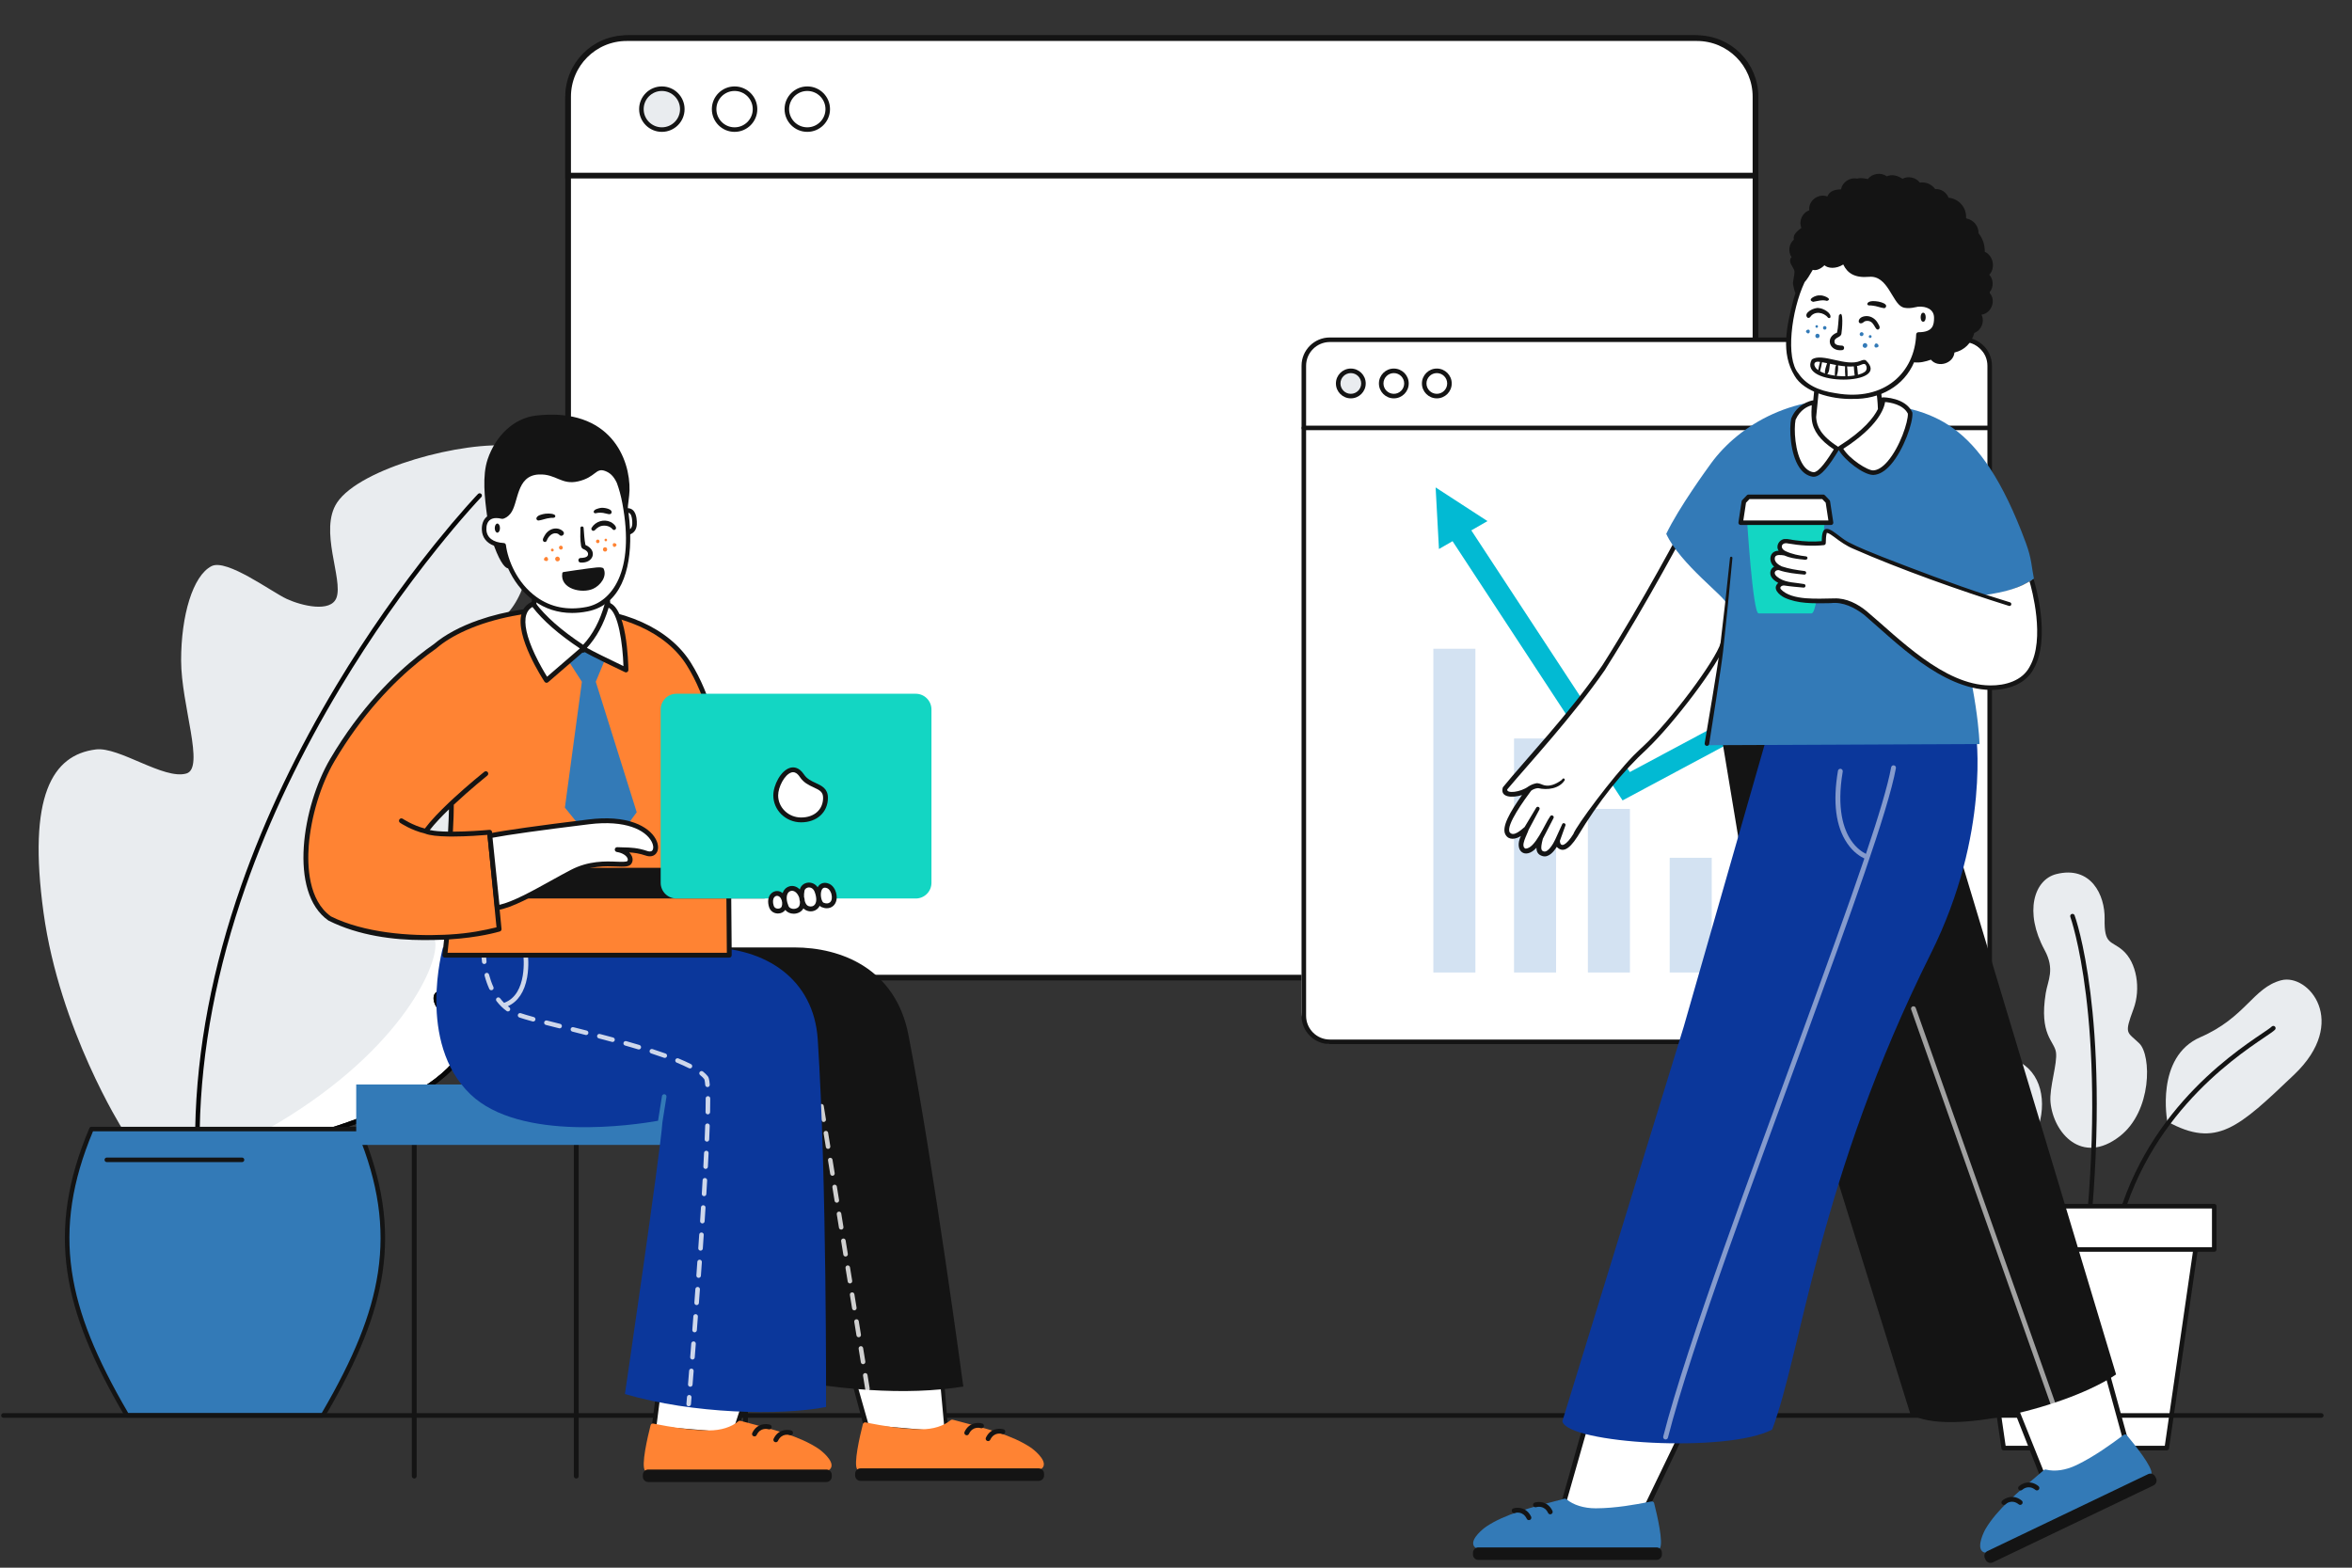 <svg viewBox="90 240 2070 1380" xmlns="http://www.w3.org/2000/svg" overflow="visible" xmlns:xlink="http://www.w3.org/1999/xlink" width="2070px" height="1380px"><rect x="90" y="240" width="2070" height="1380" fill="#333333" stroke="none"/><g id="Master/Scenes/The Feedback" stroke="none" stroke-width="1" fill="none" fill-rule="evenodd"><g id="Screen" transform="translate(556.5, 271.074) scale(1 1)"><g id="Screen/Conference" stroke="none" stroke-width="1" fill="none" fill-rule="evenodd"><g id="Window" transform="translate(31, 0)" stroke="#141414"><rect id="Frame" stroke-width="5" fill="#FFF" x="2.5" y="2.5" width="1045" height="827" rx="54"/><path d="M996,2.5 L54,2.5 C39.779,2.5 26.904,8.264 17.584,17.584 C8.264,26.904 2.5,39.779 2.5,54 L2.5,123.5 L1047.5,123.5 L1047.5,54 C1047.5,39.779 1041.736,26.904 1032.416,17.584 C1023.096,8.264 1010.221,2.5 996,2.5 Z" id="Title" stroke-width="5" fill="#FFF"/><g id="Buttons" transform="translate(65, 45)" stroke-width="4"><circle id="Assets-98" fill="#E9ECEF" cx="20" cy="20" r="18"/><circle id="btn" fill="#FFF" cx="84" cy="20" r="18"/><circle id="btn" fill="#FFF" cx="148" cy="20" r="18"/></g></g><g id="Object" transform="translate(203, 123)"/><rect id="Rectangle" fill="#FFF" x="679" y="268" width="607" height="620" rx="28"/><g id="Chat-Window" transform="translate(679, 266)"><g id="Border-Box" transform="translate(0, 0)" fill="#141414"><path d="M24.885,4 C13.369,4 4,13.369 4,24.886 L4,597.121 C4,608.638 13.369,618.007 24.885,618.007 L582.746,618.007 C594.262,618.007 603.632,608.638 603.632,597.121 L603.632,24.886 C603.632,13.369 594.262,4 582.746,4 L24.885,4 Z M24.885,622.007 C11.163,622.007 0,610.843 0,597.121 L0,24.886 C0,11.164 11.163,0 24.885,0 L582.746,0 C596.468,0 607.632,11.164 607.632,24.886 L607.632,597.121 C607.632,610.843 596.468,622.007 582.746,622.007 L24.885,622.007 Z" id="Fill-1"/><path d="M604.698,81.62 L2.005,81.62 C0.901,81.62 0.005,80.724 0.005,79.62 C0.005,78.516 0.901,77.62 2.005,77.62 L604.698,77.62 C605.802,77.62 606.698,78.516 606.698,79.62 C606.698,80.724 605.802,81.62 604.698,81.62" id="Fill-18"/></g><g id="Button" transform="translate(30.09, 27.355)"><path d="M51.117,4 C46.09,4 42,8.09 42,13.117 C42,18.145 46.09,22.234 51.117,22.234 C56.144,22.234 60.234,18.145 60.234,13.117 C60.234,8.09 56.144,4 51.117,4 M51.117,26.234 C43.884,26.234 38,20.35 38,13.117 C38,5.884 43.884,0 51.117,0 C58.35,0 64.234,5.884 64.234,13.117 C64.234,20.35 58.35,26.234 51.117,26.234" id="Fill-8" fill="#141414"/><path d="M88.964,4 C83.937,4 79.846,8.09 79.846,13.117 C79.846,18.145 83.937,22.234 88.964,22.234 C93.991,22.234 98.081,18.145 98.081,13.117 C98.081,8.09 93.991,4 88.964,4 M88.964,26.234 C81.731,26.234 75.846,20.35 75.846,13.117 C75.846,5.884 81.731,0 88.964,0 C96.197,0 102.081,5.884 102.081,13.117 C102.081,20.35 96.197,26.234 88.964,26.234" id="Fill-14" fill="#141414"/><g id="Active" transform="translate(0.153, 0)"><path d="M24.234,13.117 C24.234,19.257 19.256,24.234 13.117,24.234 C6.977,24.234 2,19.257 2,13.117 C2,6.977 6.977,2 13.117,2 C19.256,2 24.234,6.977 24.234,13.117" id="Fill-4" fill="#E9ECEF"/><path d="M13.117,4 C8.09,4 4,8.09 4,13.117 C4,18.145 8.09,22.234 13.117,22.234 C18.144,22.234 22.234,18.145 22.234,13.117 C22.234,8.09 18.144,4 13.117,4 M13.117,26.234 C5.884,26.234 1.88293825e-13,20.35 1.88293825e-13,13.117 C1.88293825e-13,5.884 5.884,1.98951966e-13 13.117,1.98951966e-13 C20.35,1.98951966e-13 26.234,5.884 26.234,13.117 C26.234,20.35 20.35,26.234 13.117,26.234" id="Fill-6" fill="#141414"/></g></g></g><path d="M968,681 L968,825 L931,825 L931,681 L968,681 Z M832,540 L832,825 L795,825 L795,540 L832,540 Z M903,619 L903,825 L866,825 L866,619 L903,619 Z M1040,724 L1040,825 L1003,825 L1003,724 L1040,724 Z M1111,747 L1111,825 L1074,825 L1074,747 L1111,747 Z M1172,729 L1172,825 L1135,825 L1135,729 L1172,729 Z" id="Graph" fill="#D3E2F2" fill-rule="nonzero"/><polygon id="Up" fill="#02BAD3" fill-rule="nonzero" points="1085.233 585.76 967.917 648.539 828.417 435.807 842.626 427.631 797 398 799.933 452.2 811.89 445.319 961.528 673.513 1078.868 610.723 1154.069 725 1170 714.576"/></g></g><g id="Background" transform="translate(0, 632)"><g id="Plant" transform="scale(1 1)"><g id="Plant/Plant 3" stroke="none" stroke-width="1" fill="none" fill-rule="evenodd"><g id="Group" transform="translate(124, 0)"><g id="leaf-2" transform="translate(147.876, 253.35)"><path d="M233.245,6.801 C276.684,-1.698 356.952,4.912 369.228,18.133 C382.98,32.943 348.477,114.697 331.922,121.32 C307.087,121.32 265.697,116.353 272.319,129.598 C278.941,142.843 300.465,159.399 300.465,167.677 C300.465,175.955 285.564,228.935 267.352,232.245 C249.141,235.557 204.439,220.656 202.783,232.245 C201.128,243.835 225.962,258.736 227.618,271.981 C229.273,285.226 204.439,321.649 98.479,353.106 L7.421,353.106 C7.421,353.106 -9.135,238.868 30.599,190.856 C62.057,202.445 75.302,204.1 75.302,204.1 C75.302,204.1 71.99,139.531 83.579,111.386 C95.169,83.24 110.815,58.852 131.257,58.739 C146.575,58.655 179.406,88.271 186.028,76.681 C192.65,65.092 177.977,17.614 233.245,6.801" id="Fill-1" fill="#FFF"/><path d="M231.861,4.839 C206.552,9.79 193.445,22.368 188.334,41.403 L188.063,42.433 C186.647,47.964 186.131,52.297 185.472,61.703 L185.255,64.825 C184.797,71.116 184.327,73.876 183.291,75.689 C182.157,77.675 179.477,77.942 174.689,76.316 L173.932,76.051 C170.519,74.821 167.341,73.261 160.586,69.568 L154.13,66.01 C141.986,59.348 135.767,56.709 130.246,56.74 C110.901,56.846 94.818,76.412 80.729,110.625 C76.828,120.099 74.342,133.979 73.006,151.159 C71.844,166.1 71.648,181.908 72.03,196.47 L72.102,198.958 L72.158,200.646 L72.197,201.712 L71.245,201.523 C69.287,201.123 66.958,200.585 64.245,199.887 L63.005,199.565 C54.229,197.251 43.368,193.798 30.29,188.98 C29.494,188.686 28.599,188.928 28.058,189.581 C14.519,205.941 6.507,230.591 3.009,261.326 C0.187,286.119 0.499,312.573 2.718,337.699 L2.881,339.498 C3.182,342.751 3.497,345.746 3.814,348.452 L4.019,350.162 C4.096,350.792 4.17,351.373 4.24,351.906 L4.441,353.393 C4.584,354.377 5.427,355.106 6.421,355.106 L97.479,355.106 C97.671,355.106 97.863,355.079 98.048,355.024 C146.332,340.689 181.321,324.326 203.617,307.304 L204.667,306.495 C221.452,293.418 229.7,280.521 228.602,271.733 C228.063,267.419 225.556,263.049 220.99,257.541 L220.604,257.079 C219.329,255.562 218.084,254.158 216.002,251.866 L214.969,250.728 C205.846,240.65 203.175,236.642 203.763,232.528 C204.013,230.779 206.719,229.752 212.383,229.756 L213.237,229.764 C217.793,229.834 222.278,230.347 233.005,231.892 L237.564,232.552 C252.685,234.73 260.518,235.339 266.71,234.213 C275.667,232.585 283.978,221.024 291.349,203.165 L291.589,202.581 C297.023,189.278 301.465,172.946 301.465,167.677 C301.465,164.823 299.726,161.551 296.341,157.237 C295.111,155.669 293.673,153.975 291.843,151.917 L290.088,149.964 L285.915,145.379 C284.053,143.327 282.635,141.733 281.313,140.19 C277.4,135.625 274.73,131.95 273.108,128.704 C271.678,125.846 273.73,124.187 280.81,123.166 L281.431,123.08 C287.488,122.277 295.349,122.24 308.867,122.706 L320.204,123.109 C324.986,123.267 327.757,123.32 330.922,123.32 C331.176,123.32 331.428,123.272 331.665,123.177 C340.265,119.737 353.06,98.616 362.804,73.521 L363.422,71.914 C373.379,45.755 376.623,24.236 369.693,16.773 C356.814,2.902 276.021,-3.801 231.861,4.839 Z M366.762,19.494 C372.221,25.373 368.963,46.355 359.368,71.316 L358.795,72.792 C349.698,95.998 337.737,115.822 330.613,119.271 L330.508,119.319 L328.679,119.31 C325.437,119.28 321.965,119.177 315.478,118.942 L309.712,118.733 C295.038,118.216 286.807,118.26 280.239,119.207 C275.968,119.823 272.878,120.821 270.931,122.396 C268.436,124.413 267.934,127.302 269.53,130.493 C271.33,134.094 274.168,138 278.276,142.793 L279.16,143.817 C280.164,144.97 281.253,146.19 282.556,147.629 L287.816,153.416 C288.038,153.662 288.251,153.9 288.462,154.136 L289.59,155.408 C291.024,157.039 292.189,158.425 293.194,159.706 C296.05,163.346 297.465,166.008 297.465,167.677 C297.465,172.304 293.139,188.207 287.886,201.068 L287.419,202.2 C280.622,218.481 272.996,229.005 265.994,230.278 L265.472,230.367 C260.19,231.214 253.041,230.692 240.117,228.875 L230.929,227.555 C221.864,226.273 217.67,225.83 213.288,225.764 L212.8,225.758 C205.029,225.69 200.46,227.365 199.803,231.963 C199.323,235.324 200.555,238.842 203.254,242.871 L203.52,243.263 C205.387,245.978 206.994,247.888 211.463,252.818 L213.908,255.512 C215.455,257.224 216.493,258.404 217.542,259.652 C221.891,264.83 224.201,268.772 224.633,272.23 C225.535,279.446 217.667,291.546 201.19,304.125 L200.53,304.626 C179.066,320.814 145.651,336.486 99.736,350.343 L97.187,351.106 L8.169,351.106 L7.989,349.673 L7.872,348.709 C7.474,345.371 7.075,341.562 6.703,337.347 C4.505,312.467 4.197,286.265 6.983,261.778 L7.095,260.811 C10.456,232.194 17.829,209.156 29.903,193.672 L30.252,193.226 L30.777,193.418 C43.763,198.15 54.542,201.523 63.249,203.761 L64.505,204.08 C67.167,204.745 69.448,205.253 71.36,205.624 L72.401,205.819 C73.177,205.959 73.726,206.044 74.054,206.085 C75.288,206.239 76.363,205.241 76.299,203.998 L76.232,202.492 L76.137,199.963 C76.118,199.414 76.1,198.84 76.082,198.242 C75.635,183.296 75.795,166.894 76.994,151.469 L77.136,149.713 C78.472,133.729 80.853,120.83 84.428,112.148 C97.938,79.34 113.15,60.834 130.268,60.739 C134.678,60.715 140.41,63.095 151.17,68.951 L154.011,70.512 L157.389,72.377 C165.551,76.864 168.958,78.547 173.028,79.974 L173.741,80.216 C179.975,82.258 184.439,81.744 186.764,77.674 C188.273,75.032 188.779,71.865 189.307,64.241 L189.538,60.916 C190.183,51.958 190.718,47.947 192.197,42.44 C196.917,24.86 208.84,13.418 232.629,8.764 C275.096,0.455 353.551,6.846 366.393,19.121 L366.762,19.494 Z" id="Stroke-3" fill="#070707" fill-rule="nonzero"/><path d="M231.861,4.839 C206.552,9.79 193.445,22.368 188.334,41.403 L188.063,42.433 C186.647,47.964 186.131,52.297 185.472,61.703 L185.255,64.825 C184.797,71.116 184.327,73.876 183.291,75.689 C182.157,77.675 179.477,77.942 174.689,76.316 L173.932,76.051 C170.519,74.821 167.341,73.261 160.586,69.568 L154.13,66.01 C141.986,59.348 135.767,56.709 130.246,56.74 C110.901,56.846 94.818,76.412 80.729,110.625 C76.828,120.099 74.342,133.979 73.006,151.159 C71.844,166.1 71.648,181.908 72.03,196.47 L72.102,198.958 L72.158,200.646 L72.197,201.712 L71.245,201.523 C69.287,201.123 66.958,200.585 64.245,199.887 L63.005,199.565 C54.229,197.251 43.368,193.798 30.29,188.98 C29.494,188.686 28.599,188.928 28.058,189.581 C14.519,205.941 6.507,230.591 3.009,261.326 C0.187,286.119 0.499,312.573 2.718,337.699 L2.881,339.498 C3.182,342.751 3.497,345.746 3.814,348.452 L4.019,350.162 C4.096,350.792 4.17,351.373 4.24,351.906 L4.441,353.393 C4.584,354.377 5.427,355.106 6.421,355.106 L97.479,355.106 C97.671,355.106 97.863,355.079 98.048,355.024 C146.332,340.689 181.321,324.326 203.617,307.304 L204.667,306.495 C221.452,293.418 229.7,280.521 228.602,271.733 C228.063,267.419 225.556,263.049 220.99,257.541 L220.604,257.079 C219.329,255.562 218.084,254.158 216.002,251.866 L214.969,250.728 C205.846,240.65 203.175,236.642 203.763,232.528 C204.013,230.779 206.719,229.752 212.383,229.756 L213.237,229.764 C217.793,229.834 222.278,230.347 233.005,231.892 L237.564,232.552 C252.685,234.73 260.518,235.339 266.71,234.213 C275.667,232.585 283.978,221.024 291.349,203.165 L291.589,202.581 C297.023,189.278 301.465,172.946 301.465,167.677 C301.465,164.823 299.726,161.551 296.341,157.237 C295.111,155.669 293.673,153.975 291.843,151.917 L290.088,149.964 L285.915,145.379 C284.053,143.327 282.635,141.733 281.313,140.19 C277.4,135.625 274.73,131.95 273.108,128.704 C271.678,125.846 273.73,124.187 280.81,123.166 L281.431,123.08 C287.488,122.277 295.349,122.24 308.867,122.706 L320.204,123.109 C324.986,123.267 327.757,123.32 330.922,123.32 C331.176,123.32 331.428,123.272 331.665,123.177 C340.265,119.737 353.06,98.616 362.804,73.521 L363.422,71.914 C373.379,45.755 376.623,24.236 369.693,16.773 C356.814,2.902 276.021,-3.801 231.861,4.839 Z M366.762,19.494 C372.221,25.373 368.963,46.355 359.368,71.316 L358.795,72.792 C349.698,95.998 337.737,115.822 330.613,119.271 L330.508,119.319 L328.679,119.31 C325.437,119.28 321.965,119.177 315.478,118.942 L309.712,118.733 C295.038,118.216 286.807,118.26 280.239,119.207 C275.968,119.823 272.878,120.821 270.931,122.396 C268.436,124.413 267.934,127.302 269.53,130.493 C271.33,134.094 274.168,138 278.276,142.793 L279.16,143.817 C280.164,144.97 281.253,146.19 282.556,147.629 L287.816,153.416 C288.038,153.662 288.251,153.9 288.462,154.136 L289.59,155.408 C291.024,157.039 292.189,158.425 293.194,159.706 C296.05,163.346 297.465,166.008 297.465,167.677 C297.465,172.304 293.139,188.207 287.886,201.068 L287.419,202.2 C280.622,218.481 272.996,229.005 265.994,230.278 L265.472,230.367 C260.19,231.214 253.041,230.692 240.117,228.875 L230.929,227.555 C221.864,226.273 217.67,225.83 213.288,225.764 L212.8,225.758 C205.029,225.69 200.46,227.365 199.803,231.963 C199.323,235.324 200.555,238.842 203.254,242.871 L203.52,243.263 C205.387,245.978 206.994,247.888 211.463,252.818 L213.908,255.512 C215.455,257.224 216.493,258.404 217.542,259.652 C221.891,264.83 224.201,268.772 224.633,272.23 C225.535,279.446 217.667,291.546 201.19,304.125 L200.53,304.626 C179.066,320.814 145.651,336.486 99.736,350.343 L97.187,351.106 L8.169,351.106 L7.989,349.673 L7.872,348.709 C7.474,345.371 7.075,341.562 6.703,337.347 C4.505,312.467 4.197,286.265 6.983,261.778 L7.095,260.811 C10.456,232.194 17.829,209.156 29.903,193.672 L30.252,193.226 L30.777,193.418 C43.763,198.15 54.542,201.523 63.249,203.761 L64.505,204.08 C67.167,204.745 69.448,205.253 71.36,205.624 L72.401,205.819 C73.177,205.959 73.726,206.044 74.054,206.085 C75.288,206.239 76.363,205.241 76.299,203.998 L76.232,202.492 L76.137,199.963 C76.118,199.414 76.1,198.84 76.082,198.242 C75.635,183.296 75.795,166.894 76.994,151.469 L77.136,149.713 C78.472,133.729 80.853,120.83 84.428,112.148 C97.938,79.34 113.15,60.834 130.268,60.739 C134.678,60.715 140.41,63.095 151.17,68.951 L154.011,70.512 L157.389,72.377 C165.551,76.864 168.958,78.547 173.028,79.974 L173.741,80.216 C179.975,82.258 184.439,81.744 186.764,77.674 C188.273,75.032 188.779,71.865 189.307,64.241 L189.538,60.916 C190.183,51.958 190.718,47.947 192.197,42.44 C196.917,24.86 208.84,13.418 232.629,8.764 C275.096,0.455 353.551,6.846 366.393,19.121 L366.762,19.494 Z" id="Stroke-3-Copy" fill="#070707" fill-rule="nonzero"/></g><g id="Leaf-1"><path d="M417.266,0.641 C436.183,2.803 454.101,145.023 390.526,161.542 C366.999,167.655 328.261,179.242 349.333,202.656 C360.066,214.58 403.178,227.957 413.972,251.943 C422.194,270.211 401.226,325.646 369.702,340.076 C333.608,356.596 299.488,349.411 296.461,371.6 C293.436,393.789 345.92,407.637 349.162,437.905 C351.443,459.179 316.029,537.15 199.822,602.866 C131.236,602.866 73.76,601.857 73.76,601.857 C73.76,601.857 18.445,514.298 4.325,411.42 C-9.796,308.542 11.99,272.546 50.362,267.713 C70.812,265.137 110.262,294.672 130.041,288.894 C146.528,284.077 125.396,228.611 125.396,189.275 C125.396,149.94 135.665,114.686 152.231,106.335 C165.571,99.611 205.221,129.157 218.333,135.208 C231.446,141.26 257.21,147.528 262.143,134.144 C268.204,117.694 246.468,74.689 262.683,50.367 C282.955,19.957 374.058,-4.297 417.266,0.641" id="Fill-5" fill="#E9ECEF"/><path d="M389.521,42.772 C390.317,43.538 390.341,44.804 389.576,45.6 L388.876,46.336 C388.366,46.877 387.775,47.509 387.104,48.233 L385.046,50.47 C383.365,52.309 381.516,54.362 379.508,56.623 L378.956,57.245 C370.486,66.807 361.045,77.983 350.876,90.671 C321.816,126.931 292.753,168.03 265.629,213.156 C231.644,269.697 203.169,328.558 182.01,388.981 C157.08,460.176 143.074,531.426 141.792,601.978 C141.772,603.082 140.86,603.961 139.756,603.942 C138.651,603.921 137.772,603.009 137.791,601.905 C139.083,530.903 153.171,459.237 178.235,387.659 C199.489,326.962 228.082,267.858 262.201,211.095 C289.423,165.806 318.588,124.563 347.755,88.169 L349.661,85.798 C359.148,74.032 367.981,63.602 375.962,54.592 L377.604,52.746 C379.924,50.146 382.02,47.839 383.876,45.832 L385.256,44.348 L386.693,42.827 C387.458,42.031 388.724,42.006 389.521,42.772 Z" id="Stroke-10" fill="#070707" fill-rule="nonzero"/></g><g id="pot" transform="translate(23.094, 599.888)"><path d="M227.158,254.091 C169.672,254.094 112.174,254.086 54.68,254.091 C0.795,162.139 -15.492,93.971 23.403,2 L258.436,2 C297.327,93.971 281.05,162.119 227.158,254.091" fill="#337AB7"/><path d="M258.436,5.40012479e-13 C259.24,5.40012479e-13 259.966,0.481 260.278,1.221 C279.609,46.936 285.651,87.382 279.569,128.339 C273.968,166.061 258.188,204.853 229.75,253.621 L228.884,255.102 L227.158,254.09 L227.159,256.091 L54.681,256.091 C53.971,256.091 53.314,255.715 52.955,255.102 C23.974,205.647 7.93,166.452 2.271,128.346 C-3.812,87.385 2.229,46.934 21.561,1.221 C21.853,0.53 22.505,0.065 23.244,0.006 L23.403,5.40012479e-13 L258.436,5.40012479e-13 Z M257.107,3.999 L24.733,3.999 L24.678,4.129 C6.259,48.185 0.434,87.163 6.052,126.553 L6.228,127.759 C11.744,164.902 27.345,203.253 55.547,251.611 L55.827,252.091 L226.01,252.091 L226.291,251.611 C254.212,203.732 269.781,165.668 275.442,128.877 L275.613,127.751 C281.463,88.357 275.883,49.431 257.722,5.476 L257.107,3.999 Z" fill="#141414" fill-rule="nonzero"/><path d="M155.906,27.091 C157.01,27.091 157.906,27.987 157.906,29.091 C157.906,30.146 157.09,31.009 156.055,31.086 L155.906,31.091 L36.906,31.091 C35.801,31.091 34.906,30.196 34.906,29.091 C34.906,28.037 35.721,27.173 36.756,27.097 L36.906,27.091 L155.906,27.091 Z" id="Path-4" fill="#141414" fill-rule="nonzero"/></g></g></g></g><g id="Plant" transform="translate(1623, 33.074) scale(1 1)"><g id="Plant/Plant 1" stroke="none" stroke-width="1" fill="none" fill-rule="evenodd"><g id="plant" transform="translate(135, 343)"><g id="Leaf-3" transform="translate(189.651, 94.226)"><path d="M49.824,124.958 C49.824,124.958 38.876,68.147 78.893,50.722 C118.912,33.296 125.176,7.206 149.949,0.634 C174.064,-5.765 210.163,37.334 161.351,83.767 C112.541,130.198 93.167,148.905 49.824,124.958" id="Fill-1" fill="#E9ECEF"/><path d="M2.003,238.999 C1.884,238.999 1.764,238.988 1.643,238.967 C0.556,238.769 -0.165,237.727 0.033,236.641 C20.677,123.459 105.278,66.321 133.079,47.545 C137.278,44.709 140.596,42.469 141.704,41.36 C142.485,40.579 143.751,40.579 144.532,41.36 C145.314,42.142 145.314,43.407 144.532,44.188 C143.152,45.568 140.036,47.674 135.318,50.859 C107.861,69.403 24.31,125.832 3.969,237.357 C3.792,238.323 2.951,238.999 2.003,238.999" id="Fill-13" fill="#141414"/></g><g id="Leaf-2" transform="translate(121.557, 0)"><path d="M20.17,1.377 C0.569,6.322 -8.241,34.861 9.868,68.154 C19.241,85.387 12.715,94.898 10.899,106.186 C4.976,142.99 18.391,148.18 19.894,158.11 C21.396,168.041 13.878,189.359 15.097,202.282 C17.633,229.171 42.686,257.991 75.977,232.215 C104.595,210.056 104.023,160.84 93.225,150.375 C82.426,139.91 79.721,142.797 88.153,120.094 C94.748,102.337 91.048,79.07 78.514,68.345 C68.295,59.602 62.278,63.779 62.724,40.852 C63.134,19.748 50.627,-6.309 20.17,1.377" id="Fill-4" fill="#E9ECEF"/><path d="M48.078,318.263 C48.014,318.263 47.947,318.26 47.881,318.253 C46.782,318.146 45.978,317.167 46.086,316.068 C64.418,128.872 32.872,39.937 32.552,39.061 C32.172,38.024 32.705,36.875 33.742,36.495 C34.775,36.117 35.927,36.648 36.307,37.686 C36.64,38.594 44.51,60.441 50.208,105.889 C55.454,147.728 59.687,218.222 50.066,316.458 C49.966,317.491 49.096,318.263 48.078,318.263" id="Fill-11" fill="#141414"/></g><g id="Leaf-1" transform="translate(0, 90.654)"><path d="M5.207,7.346 C-5.28,18.238 0.017,48.226 21.602,55.818 C35.442,60.686 33.985,71.671 37.296,79.556 C48.092,105.265 58.661,103.254 63.543,108.964 C68.424,114.675 67.171,133.93 71.892,142.413 C81.739,160.111 113.9,166.25 124.842,136.718 C134.248,111.332 128.387,84.546 107.04,75.051 C96.815,70.504 93.668,73.976 90.943,56.067 C88.219,38.158 78.78,26.277 66.581,24.425 C56.635,22.915 55.667,28.599 44.36,17.579 C33.054,6.56 21.505,-9.579 5.207,7.346" id="Fill-7" fill="#E9ECEF"/><path d="M132.73,217.71 C131.798,217.71 130.965,217.057 130.772,216.108 C130.566,215.099 109.323,114.201 33.489,37.227 C32.713,36.44 32.723,35.174 33.51,34.398 C34.297,33.624 35.563,33.633 36.338,34.42 C76.421,75.106 101.023,122.102 114.603,154.362 C129.319,189.322 134.64,215.056 134.692,215.312 C134.912,216.394 134.213,217.449 133.13,217.67 C132.997,217.697 132.862,217.71 132.73,217.71" id="Fill-9" fill="#141414"/></g><g id="Pot" transform="translate(51.651, 291.727)"><polygon id="Fill-15" fill="#FFF" points="229.109 2 2 2 2 40.128 18.468 40.128 43.777 214.911 187.332 214.911 212.641 40.128 229.109 40.128"/><path d="M4,38.128 L227.109,38.128 L227.109,4 L4,4 L4,38.128 Z M185.601,212.911 L45.509,212.911 L20.778,42.128 L210.331,42.128 L185.601,212.911 Z M229.109,2.84217094e-14 L2,2.84217094e-14 C0.896,2.84217094e-14 1.84741111e-13,0.895 1.84741111e-13,2 L1.84741111e-13,40.128 C1.84741111e-13,41.232 0.896,42.128 2,42.128 L16.737,42.128 L41.798,215.198 C41.94,216.182 42.783,216.911 43.777,216.911 L187.332,216.911 C188.326,216.911 189.169,216.182 189.312,215.198 L214.372,42.128 L229.109,42.128 C230.214,42.128 231.109,41.232 231.109,40.128 L231.109,2 C231.109,0.895 230.214,2.84217094e-14 229.109,2.84217094e-14 L229.109,2.84217094e-14 Z" id="Fill-17" fill="#141414"/></g></g></g></g><line x1="93" y1="854" x2="2133" y2="854" id="Path-5" stroke="#141414" stroke-width="4" stroke-linecap="round"/></g><g transform="translate(1676.5, 964) scale(-1, 1) translate(-1676.5, -964) translate(1095, 314) scale(1 1)" id="Master/Character/Standing"><g id="Master/Character/Standing" stroke="none" stroke-width="1" fill="none" fill-rule="evenodd"><g id="Lower Body" transform="translate(0, 569) scale(1 1)"><g id="Lower Body/Walking 2" stroke="none" stroke-width="1" fill="none" fill-rule="evenodd"><g id="Leg-2" transform="translate(685.309, 610.161)"><polygon id="SKIN" fill="#FFF" points="0.546 2.664 34.511 76.145 109.546 83.693 86.015 -3.48165941e-13"/><path d="M110.315,85.686 C110.246,85.686 110.176,85.681 110.107,85.674 L34.087,77.819 C33.115,77.722 32.333,76.977 32.191,76.01 L0.023,8.188 C-0.147,7.027 0.658,5.947 1.82,5.777 C2.984,5.614 4.061,6.412 4.232,7.574 L36.159,73.748 L107.598,81.156 L86.561,7.377 C86.304,6.231 87.026,5.093 88.171,4.837 C89.322,4.58 90.456,5.303 90.711,6.447 L112.39,83.094 C112.54,83.76 112.36,84.457 111.908,84.968 C111.502,85.425 110.921,85.686 110.315,85.686" id="Fill-2" fill="#141414"/></g><g id="shoe-2" transform="translate(705.37, 676.227)"><path d="M6.831,3.938 C7.089,2.921 8.089,2.278 9.122,2.462 C10.106,2.639 11.35,2.878 12.816,3.161 C21.797,4.889 40.486,8.486 58.197,8.5 L58.243,8.5 C68.676,8.5 77.852,5.646 84.081,0.461 C84.575,0.049 85.238,-0.097 85.864,0.063 C116.261,7.977 138.224,13.695 154.5,24.55 C157.361,26.459 167.677,34.787 165.893,40.677 C165.067,43.401 162.129,44.782 157.16,44.782 C139.015,44.782 99.924,44.883 65.435,44.973 C37.529,45.046 13.428,45.109 4.354,45.109 C3.396,45.109 2.53,44.674 1.917,43.885 C-1.656,39.289 4.163,14.417 6.831,3.938" id="Fill-4" fill="#337AB7"/><path d="M4.719,53.916 L161.555,53.916 C164.162,53.916 166.275,51.803 166.275,49.197 L166.275,47.637 C166.275,45.03 164.162,42.918 161.555,42.918 L4.719,42.918 C2.113,42.918 -1.70530257e-13,45.03 -1.70530257e-13,47.637 L-1.70530257e-13,49.197 C-1.70530257e-13,51.803 2.113,53.916 4.719,53.916" id="Fill-6" fill="#141414"/><path d="M117.014,18.906 C117.809,18.906 118.571,18.459 118.935,17.693 C122.272,10.685 128.683,12.4 129.404,12.621 C130.522,12.96 131.712,12.335 132.059,11.219 C132.406,10.101 131.792,8.916 130.677,8.562 C127.041,7.408 119.103,7.45 115.096,15.865 C114.591,16.926 115.041,18.194 116.101,18.699 C116.396,18.84 116.707,18.906 117.014,18.906" id="Fill-8" fill="#141414"/><path d="M98.234,13.784 C99.029,13.784 99.791,13.337 100.155,12.571 C103.493,5.563 109.904,7.278 110.623,7.499 C111.742,7.839 112.932,7.213 113.279,6.097 C113.626,4.979 113.011,3.794 111.897,3.44 C108.257,2.287 100.321,2.33 96.316,10.743 C95.811,11.804 96.261,13.072 97.321,13.577 C97.616,13.718 97.927,13.784 98.234,13.784" id="Fill-10" fill="#141414"/></g><g id="Leg-1" transform="translate(294.225, 561.016)"><polygon id="SKIN" fill="#FFF" points="21.267 -3.05533376e-13 1.025 68.721 69.8 110.372 103.871 28.186"/><path d="M69.983,110.472 C69.921,110.442 69.86,110.409 69.8,110.372 L1.025,68.721 C0.189,68.215 -0.194,67.204 0.096,66.271 L16.841,5.398 C17.191,4.277 18.382,3.65 19.504,3.998 C20.625,4.355 21.251,5.54 20.903,6.661 L4.651,65.945 L69.49,105.212 L97.864,34.511 C98.128,33.366 99.269,32.653 100.413,32.915 C101.562,33.18 102.272,34.323 102.008,35.465 L72.974,109.031 C72.821,109.696 72.358,110.247 71.73,110.512 C71.167,110.75 70.53,110.734 69.983,110.472" id="Fill-14" fill="#141414"/></g><g id="shoe-1" transform="translate(270, 619.69)"><path d="M26.174,0.718 C26.846,-0.088 28.026,-0.236 28.878,0.377 C29.689,0.961 30.707,1.714 31.908,2.602 C39.261,8.041 54.563,19.358 70.53,27.021 C70.544,27.028 70.557,27.034 70.571,27.041 C79.981,31.548 89.489,32.937 97.347,30.951 C97.971,30.793 98.632,30.947 99.127,31.363 C123.124,51.63 140.462,66.274 150.452,83.096 C152.208,86.052 157.914,98.019 153.761,102.561 C151.84,104.661 148.594,104.638 144.112,102.49 C127.747,94.653 92.447,77.859 61.303,63.042 C36.103,51.054 14.34,40.699 6.156,36.781 C5.292,36.366 4.699,35.6 4.487,34.623 C3.25,28.935 19.241,9.017 26.174,0.718" id="Fill-16" fill="#337AB7"/><path d="M2.682,44.881 L144.132,112.628 C146.482,113.754 149.301,112.761 150.427,110.41 L151.1,109.003 C152.226,106.652 151.233,103.834 148.883,102.708 L7.433,34.961 C5.082,33.836 2.264,34.828 1.139,37.179 L0.464,38.586 C-0.661,40.937 0.331,43.755 2.682,44.881" id="Fill-18" fill="#141414"/><path d="M119.083,61.813 C119.8,62.156 120.68,62.082 121.34,61.548 C127.376,56.669 132.417,60.986 132.972,61.496 C133.834,62.285 135.177,62.235 135.973,61.378 C136.768,60.52 136.726,59.186 135.874,58.385 C133.093,55.774 125.916,52.382 118.666,58.242 C117.753,58.98 117.611,60.318 118.349,61.232 C118.555,61.486 118.806,61.68 119.083,61.813" id="Fill-21" fill="#141414"/><path d="M104.357,49.081 C105.074,49.425 105.955,49.351 106.614,48.817 C112.651,43.938 117.692,48.254 118.246,48.764 C119.108,49.554 120.452,49.504 121.247,48.646 C122.042,47.789 122,46.454 121.148,45.653 C118.363,43.042 111.187,39.652 103.94,45.51 C103.027,46.248 102.885,47.587 103.624,48.5 C103.829,48.754 104.081,48.948 104.357,49.081" id="Fill-23" fill="#141414"/></g><g id="Pant" transform="translate(305.634, 1)"><g id="Group-2" transform="translate(0, 0)"><path d="M347.918,-5.68434189e-14 L325.022,138.073 L181.027,600.849 C147.15,621.025 41.046,594.008 7.38964445e-13,565.883 L170.328,-5.68434189e-14 L347.918,-5.68434189e-14 Z" id="Fill-25" fill="#141414"/><path d="M179.043,241.907 C177.936,241.513 176.721,242.096 176.331,243.204 L53.538,590.898 C53.148,592.006 53.728,593.22 54.836,593.611 C55.069,593.694 55.309,593.733 55.544,593.733 C56.419,593.733 57.24,593.187 57.55,592.314 L180.34,244.62 C180.732,243.512 180.15,242.298 179.043,241.907" id="Fill-33" fill-opacity=".6" fill="#FFF" style="mix-blend-mode:overlay"/></g><g id="Group" transform="translate(121.929, 0)"><path d="M1.509,-5.68434189e-14 C1.509,-5.68434189e-14 -11.862,89.14 40.991,195.161 C140.406,394.58 154.316,544.205 180.748,614.429 C220.302,635.358 361.258,626.744 365.396,607.091 L258.631,259.98 L184.105,-5.68434189e-14 L1.509,-5.68434189e-14 Z" id="Fill-28" fill="#0B379B"/><path d="M154.855,266.476 C133.684,208.354 114.094,154.572 99.589,111.694 C102.775,110.232 109.141,106.51 114.739,98.297 C124.79,83.551 127.518,62.091 122.846,34.512 C122.65,33.353 121.552,32.574 120.394,32.77 C119.236,32.966 118.456,34.064 118.652,35.222 C124.195,67.943 117.774,86.129 111.413,95.623 C106.575,102.843 101.047,106.248 98.218,107.629 C86.954,74.119 78.97,47.622 76.026,31.436 C75.817,30.281 74.711,29.517 73.554,29.725 C72.398,29.934 71.632,31.042 71.842,32.197 C78.672,69.759 112.125,161.595 150.859,267.933 C192.059,381.037 251.755,540.233 272.484,621.527 C272.729,622.489 273.594,623.128 274.543,623.128 C274.717,623.128 274.894,623.107 275.07,623.062 C276.208,622.772 276.896,621.614 276.605,620.476 C255.824,538.976 196.089,379.675 154.855,266.476 Z" id="Fill-1" fill-opacity=".5" fill="#FFF" style="mix-blend-mode:overlay"/></g></g></g></g><g id="Upper Body" transform="translate(272, 187) scale(1 1)"><g id="Upper Body/Coffee" stroke="none" stroke-width="1" fill="none" fill-rule="evenodd"><g id="Assets-106" transform="translate(368.999, 200.098)"><path d="M116.923,128.539 C82.083,71.319 43.812,2.002 43.812,2.002 C43.812,2.002 -0.037,59.97 -4.68958206e-13,90.902 C0.015,102.025 48.127,165.137 72.295,190.295 C72.455,190.737 72.659,191.08 72.914,191.3 C73.834,192.095 74.742,192.896 75.646,193.7 C77.075,195.114 78.443,196.416 79.73,197.578 L79.791,197.469 C110.031,225.558 130.748,258.005 140.492,274.216 C149.981,290.003 156.738,285.034 156.268,278.719 C156.268,278.719 162.237,292.299 168.776,290.468 C172.861,289.325 173.853,286.434 171.096,276.376 C171.096,276.376 178.578,290.063 185.275,287.874 C191.492,285.843 186.784,276.251 183.507,268.261 C183.507,268.261 195.458,280.196 200.106,272.687 C204.706,265.255 187.631,242.46 180.631,232.973 C191.265,240.424 205.45,239.188 202.402,232.897 C198.799,225.46 152.935,180.122 116.923,128.539 Z" id="SKIN" fill="#FFF"/><path d="M204.317,231.968 C184.222,207.301 146.551,167.894 118.518,127.118 C118.317,126.825 116.844,124.732 116.505,124.199 C80.906,68.107 45.939,1.749 45.583,1.07 C45.068,0.093 43.861,-0.285 42.881,0.23 C41.904,0.744 41.528,1.953 42.042,2.931 C42.398,3.607 76.96,69.201 112.397,125.188 C112.949,126.059 114.2,128.225 114.558,128.741 C142.938,169.609 179.954,209.458 200.489,233.824 C201.157,237.642 188.924,236.395 181.851,231.23 C179.856,229.984 177.84,229.022 175.508,228.543 C173.402,227.89 171.093,229.041 169.043,229.798 C161.331,232.645 153.426,225.955 152.864,225.724 C152.397,225.532 152.159,224.999 151.853,224.589 C151.039,223.458 149.275,224.678 149.992,225.836 C154.756,233.252 165.238,234.566 173.193,232.703 C175.202,232.686 177.803,233.699 179.426,234.922 C185.017,242.493 202.032,265.533 198.297,271.567 C195.04,275.822 188.467,269.71 185.186,266.924 L174.977,249.883 C174.516,249.114 173.519,248.863 172.75,249.324 C172.004,249.77 171.749,250.723 172.151,251.482 C172.151,251.482 181.582,269.166 181.583,269.166 C183.317,274.384 188.991,283.623 184.614,285.852 C176.051,286.583 167.216,263.606 162.671,257.477 C161.649,255.637 158.762,257.208 159.757,259.068 L169.101,277.146 C171.88,287.385 170.012,287.913 168.203,288.42 C164.617,289.424 159.924,281.739 158.214,277.861 C158.204,277.847 152.098,264.393 152.089,264.377 C151.329,262.638 148.603,263.742 149.268,265.522 C149.268,265.522 154.152,279.113 154.152,279.113 C153.736,285.879 148.149,282.596 142.313,273.119 C139.609,265.574 107.693,222.883 89.503,204.172 C86.412,200.992 81.274,196.282 81.09,196.112 C57.055,173.808 17.317,120.802 12.508,104.634 C12.194,103.575 11.084,102.972 10.021,103.287 C8.963,103.602 8.36,104.715 8.674,105.774 C13.895,123.33 54.266,176.017 76.935,197.682 C76.937,197.697 76.938,197.711 76.941,197.726 C99.204,218.102 119.972,244.205 138.669,275.312 C146.867,288.186 152.418,289.06 156.891,284.393 C159.57,288.687 164.07,293.993 169.35,292.515 C173.251,291.423 174.747,288.935 174.773,285.145 C184.475,295.993 194.811,288.009 188.477,274.829 C192.814,277.614 198.914,278.847 201.914,273.805 C205.956,267.28 197.987,253.55 187.465,238.756 C195.917,241.487 207.211,241.042 204.317,231.968" id="Fill-3" fill="#141414"/></g><path d="M113,217 C107.817,231.031 108.058,238.078 105.939,248.405 C131.942,265.156 164.06,265.647 179.056,267.082 C154.488,347.645 153.834,393.948 153.834,393.948 L395,395 C395,395 380.005,311.533 376.932,269.966 C376.824,265.028 417.217,235.714 429.534,208.939 C418.59,186.004 393.228,151.14 389.852,146.535 C366,114 316,82 250,93 C197,100 154,106 113,217 Z" id="T-Shirt" fill="#337AB7"/><g id="neck" transform="translate(212.854, 63)"><path d="M104.775,44.895 C99.725,33.527 89.114,30.952 85.4,30.389 L82.167,-6.53699317e-13 L33.094,3.569 C33.094,3.569 30.265,13.997 28.963,27.264 C22.522,27.851 6.495,30.237 2.037,39.618 C1.101,50.007 16.682,91.143 34.317,92.073 C40.999,92.426 59.01,79.938 63.494,70.347 C64.656,70.748 65.228,70.971 65.487,71.095 C65.65,71.005 65.926,70.85 66.287,70.64 C66.342,70.75 66.385,70.856 66.442,70.967 C72.03,79.96 81.11,94.767 87.704,93.625 C105.105,90.614 106.934,55.1 104.775,44.895" id="SKIN" fill="#FFF"/><path d="M96.196,85.299 C93.738,88.927 90.766,91.066 87.363,91.654 C82.502,92.501 73.884,79.132 69.177,71.578 C81.28,63.552 87.455,55.225 88.562,45.486 C89.087,40.864 88.853,35.75 88.624,32.723 C92.151,33.652 98.803,36.552 102.86,45.513 C104.457,53.487 103.569,74.416 96.196,85.299 M34.423,90.076 C30.474,89.867 26.28,87.235 21.961,82.25 C10.964,69.563 3.688,47.152 4.006,40.147 C8.16,31.989 19.574,30.247 24.071,29.876 C24.913,35.549 30.128,51.286 60.856,71.039 C55.479,79.966 39.516,90.328 34.423,90.076 M106.732,44.481 C101.73,31.88 90.206,28.777 87.26,28.379 C87.232,27.814 87.207,27.502 87.207,27.502 L84.721,2.483 L80.777,3.24 L84.748,43.205 C84.705,43.821 84.655,44.434 84.587,45.034 C83.952,50.62 81.27,59.212 65.373,69.277 C65.324,69.308 65.284,69.347 65.239,69.382 C65.081,69.094 64.854,68.84 64.559,68.654 C42.81,54.963 33.972,43.387 30.378,36.111 C30.795,23.361 33.253,9.806 34.425,3.967 L30.457,3.367 C29.541,7.9 27.942,16.589 27.021,26.111 C26.696,25.898 26.317,25.776 25.922,25.776 L25.92,25.776 C25.123,25.777 6.322,25.94 0.231,38.759 C0.13,38.973 0.067,39.203 0.046,39.439 C-0.699,47.698 7.646,71.842 18.938,84.87 C23.997,90.707 29.136,93.802 34.212,94.07 C34.344,94.077 34.479,94.081 34.615,94.081 C43.056,94.08 59.965,80.918 64.818,72.141 L65.007,72.446 C72.625,84.711 80.04,95.689 86.953,95.689 C87.319,95.689 87.683,95.658 88.045,95.596 C92.56,94.815 96.417,92.105 99.508,87.543 C107.68,75.479 108.566,53.094 106.732,44.481" id="Fill-9" fill="#141414"/></g><g id="coffee" transform="translate(282.5, 174.336)"><path d="M19.13,104.603 L65.791,104.603 C70.849,104.603 75.968,21.552 75.968,21.552 L7.556,21.552 C7.556,21.552 12.412,104.603 19.13,104.603" id="Fill-11" fill="#13D6C3"/><polygon id="Fill-13" fill="#FFF" points="78.712 6.263 74.636 2 8.891 2 4.816 6.263 2.001 24.805 81.527 24.805"/><path d="M4.327,22.805 L79.201,22.805 L76.829,7.188 L73.781,4 L9.746,4 L6.698,7.188 L4.327,22.805 Z M81.527,26.805 L2,26.805 C1.417,26.805 0.864,26.551 0.484,26.109 C0.104,25.667 -0.065,25.081 0.023,24.505 L2.838,5.963 C2.9,5.556 3.085,5.178 3.369,4.881 L7.445,0.618 C7.823,0.223 8.345,-7.67386155e-13 8.891,-7.67386155e-13 L74.636,-7.67386155e-13 C75.182,-7.67386155e-13 75.704,0.223 76.081,0.618 L80.157,4.881 C80.441,5.178 80.628,5.556 80.689,5.963 L83.505,24.505 C83.592,25.081 83.424,25.667 83.044,26.109 C82.664,26.551 82.11,26.805 81.527,26.805 L81.527,26.805 Z" id="Fill-15" fill="#141414"/></g><g id="Assets-107" transform="translate(99, 204.569)"><path d="M236.992,39.213 C237.213,35.334 233.675,33.847 230.193,34.476 C240.044,30.399 239.721,18.08 225.729,21.617 C225.731,21.616 225.734,21.615 225.736,21.614 L225.734,21.614 C232.937,18.889 232.149,10.008 224.093,10.803 C211.763,12.934 202.666,13.534 191.952,12.484 C192.681,-11.079 181.172,10.99 164.122,16.477 L163.934,16.97 C149.399,23.5 108.626,40.872 54.626,59.022 C52.617,58.757 37.193,56.253 31.73,54.686 C24.713,52.84 18.034,50.454 12.842,47.376 C11.388,46.622 9.976,45.83 8.609,44.996 C5.376,54.255 -14.404,128.33 32.358,138.693 C46.709,143.462 72.877,133.974 72.877,133.974 C106.047,121.17 135.938,87.538 159.807,70.168 C166.559,65.724 174.109,62.584 182.259,62.926 C215.492,64.326 225.106,60.539 230.733,54.912 C234.059,51.586 230.973,47.66 226.683,47.798 C226.683,47.798 236.705,44.263 236.992,39.213" id="SKIN" fill="#FFF"/><path d="M238.941,38.225 C238.842,36.238 237.465,34.127 235.592,33.268 C241.033,28.525 239.735,19.183 231.57,19.239 C234.529,15.174 231.135,9.305 226.373,8.912 C223.038,8.658 219.878,9.807 216.598,10.074 C208.991,11.132 201.354,11.466 193.707,10.803 C193.533,-1.287 190.202,-2.966 180.607,4.451 C177.197,6.943 174.054,9.627 170.407,11.614 C160.577,16.689 150.218,20.707 139.944,24.815 C113.413,35.191 75.485,49.556 48.349,58.243 C48.349,58.243 34.603,62.607 27.97,64.644 C26.041,65.224 26.733,68.418 28.928,67.785 C71.52,54.503 125.025,35.485 165.899,17.502 C171.947,14.993 177.48,11.114 182.611,7.184 C184.715,5.797 186.816,3.882 189.226,3.48 C190.039,6.325 190.011,9.54 190.134,12.503 C190.141,13.419 190.841,14.203 191.774,14.294 C202.284,15.424 212.942,14.624 223.324,12.834 C229.166,11.46 231.098,16.964 225.446,19.623 C219.9,22.244 213.614,23.48 207.514,24.196 C206.745,24.284 206.168,24.958 206.211,25.741 C206.509,28.279 210.787,26.613 212.5,26.726 C217.345,26.134 222.144,25.417 226.673,23.382 C229.107,23.04 234.114,22.144 234.915,25.112 C235.798,28.99 231.894,31.577 228.883,33.023 C222.411,35.235 215.483,36.232 208.708,37.132 C206.738,37.38 207.035,40.392 209.032,40.23 C216.621,39.482 224.212,38.818 231.484,36.3 C234.01,36.113 235.927,37.856 234.629,40.264 C233.949,41.443 232.507,42.6 230.978,43.531 C224.566,47.504 216.575,47.192 209.324,48.549 C207.337,48.822 207.666,51.842 209.669,51.678 C215.466,51.161 221.11,50.702 226.906,49.799 C228.906,49.769 231.077,51.295 229.686,53.083 C220.005,63.507 196.281,61.233 182.837,61.198 C172.065,60.727 161.849,66.029 153.805,72.759 C125.752,96.422 86.183,137.458 45.584,137.8 C32.264,137.957 17.191,133.827 10.618,121.175 C-3.267,96.862 8.923,52.622 10.786,46.269 C9.587,45.598 8.409,44.907 7.276,44.177 C7.284,44.14 7.291,44.106 7.298,44.07 C7.264,44.145 7.226,44.217 7.201,44.298 C6.547,46.377 -8.63,95.528 7.141,123.154 C14.289,136.941 30.683,142.008 45.329,141.766 C88.471,140.948 128.296,99.724 156.548,75.513 C164.913,69.202 174.856,64.108 185.586,65.324 C185.586,65.323 188.501,65.411 188.501,65.411 C201.227,65.54 214.716,66.019 226.538,60.479 C231.238,58.072 237.578,52.502 231.965,47.549 C235.177,45.789 239.414,42.651 238.941,38.225" id="Fill-19" fill="#141414"/></g><path d="M382.538,311.791 C384.175,325.407 393.438,379.759 395.702,393.25 L395.704,393.255 C395.887,394.344 395.151,395.376 394.062,395.559 C392.973,395.741 391.94,395.007 391.759,393.917 C391.757,393.913 391.755,393.899 391.755,393.895 C389.632,380.299 380.976,325.784 379.493,312.139 C376.527,284.85 373.82,257.543 371.295,230.211 C371.24,229.625 371.671,229.107 372.257,229.052 C372.839,228.999 373.354,229.428 373.416,230.007 C376.25,257.289 379.267,284.56 382.538,311.791 Z" id="Fill-21" fill="#141414"/></g></g><g id="Head" transform="translate(439, 92) scale(1 1)"><g id="Head/Curly Hair" stroke="none" stroke-width="1" fill="none" fill-rule="evenodd"><g id="Curly-Hair" transform="translate(-25, -13)"><path d="M173.54,110.272 C160.194,62.325 131.729,59.99 108.112,64.284 C89.289,67.707 65.211,83.268 67.342,114.575 C56.143,113.581 50.263,118.894 50.263,126.441 C50.263,133.988 52.073,141.288 65.944,141.288 C67.289,164.283 81.142,203.986 138.936,195.608 C183.32,189.175 185.882,154.609 173.54,110.272" id="SKIN" fill="#FFF"/><path d="M93.503,2.214 C98.393,-1.569 106.513,-0.332 110.026,4.612 C113.228,4.029 116.5,3.311 119.476,4.267 C125.996,2.853 132.593,7.347 133.663,13.664 C138.645,13.842 143.683,14.807 145.731,19.942 C153.718,16.912 162.696,23.766 161.653,32.162 C167.708,34.176 171.191,41.622 168.565,47.57 C172.077,50.434 176.209,53.167 175.247,58.013 C179.582,61.538 180.555,68.796 177.193,73.333 C181.209,77.489 175.09,82.263 174.695,85.809 C174.554,89.698 176.421,95.187 175.909,97.546 C175.116,101.217 174.605,103.636 173.812,104.968 C174.384,106.686 174.936,108.463 175.448,110.289 C182.007,135.399 186.656,157.946 174.594,177.784 C166.455,192.06 142.219,198.632 123.72,198.158 C98.877,198.654 78.229,186.534 69.434,165.94 C64.177,166.582 59.252,165.249 54.606,163.631 C48.371,171.108 34.744,167.017 33.889,157.323 C24.806,155.187 18.87,148.876 16.362,140.049 C10.229,137.82 6.991,129.919 10.112,124.049 L10.112,124.049 L10.082,123.989 C1.347,122.882 -2.999,111.517 2.829,104.998 C2.829,104.673 2.819,104.357 2.829,104.031 C-0.799,99.91 -0.576,92.77 3.25,88.86 C-2.491,82.96 -0.285,71.975 7.193,68.634 C7.116,62.671 8.847,57.026 12.68,52.347 C12.488,45.948 17.182,40.496 23.325,39.299 C23.445,39.101 23.566,38.904 23.676,38.706 C23.119,29.679 30.114,21.881 39.066,21.047 C40.801,16.434 45.531,13.125 50.804,13.437 C54.214,9.058 58.786,7.054 64.418,7.722 C67.589,3.252 74.65,1.589 79.588,4.395 C83.939,1.604 88.58,0.106 93.503,2.214 Z M131.746,79.828 C128.064,87.517 121.633,91.811 109.003,90.675 C92.549,89.205 88.777,113.26 79.788,117.307 C74.561,119.656 65.913,116.764 65.893,116.971 C58.646,116.428 51.797,119.308 51.838,126.783 C51.838,133.199 52.901,139.457 65.572,139.457 C66.604,139.466 67.514,140.258 67.569,141.321 C68.755,174.361 95.005,200.82 138.507,193.105 C154.229,190.864 164.923,185.149 171.234,175.633 C182.554,162.588 177.621,120.689 165.746,95.354 C163.78,93.301 161.081,88.928 158.583,84.536 C155.413,85.484 151.5,83.667 148.29,80.508 C145.299,83.223 138.287,84.013 131.746,79.828 Z M61.408,122.292 C64.373,122.189 64.373,130.315 61.408,130.214 C58.443,130.316 58.443,122.19 61.408,122.292 Z" id="ink" fill="#141414"/></g></g></g><g id="Face" transform="translate(499, 178) scale(1 1)"><g id="Face/Grinning" stroke="none" stroke-width="1" fill="none" fill-rule="evenodd"><g id="grinning" transform="translate(9, 8)"><path d="M22.608,57.681 C35.482,63.196 56.063,50.303 65.391,56.399 C78.643,80.29 -6.397,79.691 18.085,57.03 C19.665,56.464 21.171,57.108 22.608,57.681 Z M42.345,61.625 C40.296,61.976 38.223,62.277 36.141,62.456 C36.252,65.377 36.26,68.298 35.95,71.207 C38.159,71.233 40.374,71.141 42.572,70.951 C42.9,70.919 43.23,70.88 43.558,70.843 C42.357,68.016 42.111,64.676 42.345,61.625 Z M28.442,62.519 C28.586,62.695 27.808,70.213 27.698,70.482 C29.759,70.854 31.843,71.054 33.943,71.153 C33.838,68.289 34.05,65.436 34.353,62.589 C32.399,62.702 30.422,62.697 28.442,62.519 Z M49.388,60.248 C47.628,60.625 45.85,60.984 44.055,61.317 C45.13,63.523 44.899,66.141 45.139,68.541 C45.125,69.247 45.304,69.933 44.907,70.679 C47.246,70.37 49.565,69.927 51.807,69.307 C49.727,67.047 50.04,63.171 49.388,60.248 Z M25.681,62.141 C23.435,62.263 19.846,59.35 18.315,60.792 C16.53,62.679 16.746,66.29 19.207,67.593 C20.821,68.696 22.863,69.369 24.797,69.868 C24.855,69.702 25.456,61.968 25.681,62.141 Z M56.434,58.839 C54.973,59.074 53.469,59.369 51.985,59.687 C52.715,62.585 54.273,65.719 53.78,68.705 C54.527,68.456 55.268,68.193 55.989,67.897 C56.745,67.58 57.477,67.219 58.185,66.834 C57.444,64.204 56.857,61.539 56.434,58.839 Z M61.419,64.507 C64.718,60.701 63.336,57.461 58.147,58.603 C58.833,60.983 59.379,63.394 59.809,65.832 C60.393,65.421 60.947,64.989 61.419,64.507 Z M39.315,33.395 C38.913,31.521 36.972,10.911 41.581,17.749 C42.044,22.755 42.154,27.913 43.215,32.8 C54.108,36.948 50.009,49.494 38.931,48.235 C36.36,48.266 36.347,44.224 38.913,44.235 C41.076,44.183 44.315,43.901 45.267,42.017 C46.84,36.507 39.625,37.787 39.315,33.395 Z M8.158,23.108 C10.369,20.075 14.09,17.916 18.019,18.288 C26.043,18.914 25.465,26.824 20.364,24.024 C19.677,23.23 18.71,22.693 17.564,22.523 C10.112,21.576 10.242,31.152 6.792,30.044 C4.142,28.481 7.112,25.003 8.158,23.108 Z M59.058,11.213 C62.762,10.207 73.491,15.371 69.257,19.629 C68.368,20.066 67.313,19.773 66.766,18.983 C63.071,13.546 55.038,14.72 51.222,19.559 C50.666,20.137 49.747,20.154 49.169,19.599 C47.68,15.636 55.459,11.335 59.058,11.213 Z M0.657,7.986 C3.104,5.267 16.393,3.079 16.624,7.864 C15.801,9.555 13.401,8.566 11.927,9.044 C8.569,9.337 5.38,10.77 2.073,11.244 C0.276,11.54 -0.748,9.074 0.657,7.986 Z M52.105,4.869 C46.39,3.166 56.107,-0.568 58.379,0.073 C61.287,-0.595 70.531,3.7 64.274,5.687 C60.239,5.016 56.214,3.604 52.105,4.869 Z" id="face" fill="#141414"/><path d="M17.714,42.231 C20.159,41.09 21.924,44.886 19.484,46.024 C17.038,47.165 15.274,43.37 17.714,42.231 Z M8.264,45.847 C4.372,45.187 8.667,40.158 10.009,43.368 C10.85,44.637 9.864,46.434 8.264,45.847 Z M60.429,33.783 C62.898,33.763 62.935,37.599 60.461,37.62 C57.992,37.641 57.956,33.805 60.429,33.783 Z M13.509,35.105 C14.989,34.415 16.058,36.713 14.58,37.402 C13.099,38.092 12.03,35.795 13.509,35.105 Z M20.854,32.569 C22.873,31.628 24.33,34.762 22.315,35.702 C20.295,36.643 18.838,33.51 20.854,32.569 Z M67.253,31.685 C67.097,28.499 72.635,30.967 69.675,33.047 C68.582,34.165 67.059,33.066 67.253,31.685 Z M54.02,27.027 C56.059,27.01 56.089,30.178 54.046,30.195 C52.008,30.213 51.978,27.045 54.02,27.027 Z M61.098,26.229 C62.593,26.216 62.616,28.54 61.118,28.552 C59.622,28.565 59.601,26.242 61.098,26.229 Z" id="dots" fill="#337AB7"/></g></g></g><g id="Accessories" transform="translate(491, 176) scale(1 1)" fill="#000"><g id="Accessories/None" stroke="none" stroke-width="1" fill="none" fill-rule="evenodd" fill-opacity="0"/></g><g id="Facial Hair" transform="translate(501, 234) scale(1 1)" fill="#000"><g id="Facial Hair/None" stroke="none" stroke-width="1" fill="none" fill-rule="evenodd" fill-opacity="0"/></g></g></g><g id="Seat" transform="translate(262, 868) scale(1.064 1.064)"><g id="Seat/Chair" stroke="none" stroke-width="1" fill="none" fill-rule="evenodd"><g id="Chiar" transform="translate(133, 307)"><path d="M48,326 C46.896,326 46,325.092 46,323.973 L46,20.027 C46,18.907 46.896,18 48,18 C49.104,18 50,18.907 50,20.027 L50,323.973 C50,325.092 49.104,326 48,326" id="Fill-1" fill="#141414"/><path d="M182,326 C180.896,326 180,325.092 180,323.973 L180,20.027 C180,18.907 180.896,18 182,18 C183.104,18 184,18.907 184,20.027 L184,323.973 C184,325.092 183.104,326 182,326" id="Fill-3" fill="#141414"/><path d="M322,326 C320.896,326 320,325.092 320,323.973 L320,20.027 C320,18.907 320.896,18 322,18 C323.104,18 324,18.907 324,20.027 L324,323.973 C324,325.092 323.104,326 322,326" id="Fill-5" fill="#141414"/><polygon id="Fill-7" fill="#337AB7" points="0 50 378 50 378 0 0 0"/></g></g></g><g transform="translate(53.06, 500) scale(1 1)" id="Master/Character/Sitting"><g id="Master/Character/Sitting" stroke="none" stroke-width="1" fill="none" fill-rule="evenodd"><g id="Lower Body Sit" transform="translate(264, 454) scale(1 1)"><g id="Lower Body Sit/Sitting" stroke="none" stroke-width="1" fill="none" fill-rule="evenodd"><g id="Sitting" transform="translate(157, 120)"><g id="Assets-38" transform="translate(362.716, 369.688)"><polyline id="SKIN" fill="#FFF" points="1.985 2.001 15.545 52.648 86.051 58.522 82.16 9.392"/><path d="M86.052,60.52 C85.996,60.52 85.941,60.518 85.885,60.513 L15.378,54.641 C14.834,54.596 14.333,54.331 13.989,53.907 C13.647,53.483 13.491,52.937 13.56,52.396 L0,1.749 C0.14,0.651 1.16,-0.124 2.237,0.016 C3.332,0.156 4.108,1.157 3.969,2.252 L17.791,50.829 L84.643,56.396 L80.259,8.768 C80.603,7.719 81.73,7.145 82.782,7.491 C83.832,7.834 84.404,8.964 84.06,10.014 L87.951,59.143 C87.681,59.97 86.909,60.52 86.052,60.52" id="Fill-2" fill="#141414"/><path d="M12.66,49.911 C12.918,48.894 13.918,48.251 14.951,48.435 C15.934,48.612 17.179,48.851 18.644,49.134 C27.626,50.862 46.315,54.459 64.026,54.473 L64.071,54.473 C74.505,54.473 83.681,51.619 89.909,46.434 C90.404,46.022 91.066,45.876 91.692,46.036 C122.09,53.95 144.053,59.668 160.329,70.523 C163.189,72.432 173.506,80.76 171.721,86.65 C170.896,89.374 167.958,90.755 162.988,90.755 C144.844,90.755 105.753,90.856 71.264,90.946 C43.357,91.019 19.257,91.082 10.183,91.082 C9.224,91.082 8.359,90.647 7.746,89.858 C4.173,85.262 9.992,60.39 12.66,49.911" id="Fill-4" fill="#ff8333"/><path d="M10.548,99.89 L167.385,99.89 C169.991,99.89 172.104,97.777 172.104,95.17 L172.104,93.611 C172.104,91.004 169.991,88.892 167.385,88.892 L10.548,88.892 C7.943,88.892 5.829,91.004 5.829,93.611 L5.829,95.17 C5.829,97.777 7.943,99.89 10.548,99.89" id="Fill-6" fill="#141414"/><path d="M122.844,64.879 C123.639,64.879 124.401,64.432 124.765,63.666 C128.102,56.658 134.513,58.373 135.234,58.594 C136.352,58.933 137.541,58.308 137.889,57.192 C138.236,56.074 137.621,54.889 136.507,54.535 C132.871,53.381 124.933,53.423 120.925,61.838 C120.42,62.899 120.87,64.167 121.931,64.672 C122.226,64.813 122.537,64.879 122.844,64.879" id="Fill-8" fill="#141414"/><path d="M104.063,59.757 C104.858,59.757 105.621,59.31 105.985,58.544 C109.322,51.536 115.733,53.251 116.453,53.472 C117.572,53.812 118.761,53.186 119.108,52.07 C119.455,50.952 118.84,49.767 117.726,49.413 C114.086,48.26 106.15,48.303 102.145,56.716 C101.64,57.777 102.09,59.045 103.151,59.55 C103.446,59.691 103.756,59.757 104.063,59.757" id="Fill-10" fill="#141414"/></g><g id="Assets-39" transform="translate(180.95, 370.694)"><polyline id="SKIN" fill="#FFF" points="16.908 2.001 10.468 52.648 80.974 58.522 97.083 9.392"/><path d="M80.976,60.52 C80.92,60.52 80.865,60.518 80.809,60.513 L10.302,54.641 C9.758,54.596 9.257,54.331 8.913,53.907 C8.571,53.483 8.415,52.937 8.484,52.396 L14.924,1.749 C15.064,0.651 16.084,-0.124 17.161,0.016 C18.256,0.156 19.032,1.157 18.893,2.252 L12.715,50.829 L79.567,56.396 L95.183,8.768 C95.527,7.719 96.654,7.145 97.706,7.491 C98.756,7.834 99.328,8.964 98.984,10.014 L82.875,59.143 C82.605,59.97 81.833,60.52 80.976,60.52" id="Fill-14" fill="#141414"/><path d="M7.584,49.911 C7.842,48.894 8.842,48.251 9.875,48.435 C10.858,48.612 12.103,48.851 13.568,49.134 C22.55,50.862 41.239,54.459 58.95,54.473 L58.995,54.473 C69.429,54.473 78.605,51.619 84.833,46.434 C85.328,46.022 85.99,45.876 86.616,46.036 C117.014,53.95 138.977,59.668 155.253,70.523 C158.113,72.432 168.43,80.76 166.646,86.65 C165.82,89.374 162.882,90.755 157.912,90.755 C139.768,90.755 100.677,90.856 66.188,90.946 C38.281,91.019 14.181,91.082 5.107,91.082 C4.148,91.082 3.283,90.647 2.67,89.858 C-0.903,85.262 4.916,60.39 7.584,49.911" id="Fill-16" fill="#ff8333"/><path d="M5.472,99.889 L162.309,99.889 C164.915,99.889 167.028,97.776 167.028,95.169 L167.028,93.61 C167.028,91.003 164.915,88.891 162.309,88.891 L5.472,88.891 C2.867,88.891 0.753,91.003 0.753,93.61 L0.753,95.169 C0.753,97.776 2.867,99.889 5.472,99.889" id="Fill-18" fill="#141414"/><path d="M117.768,64.879 C118.563,64.879 119.325,64.432 119.689,63.666 C123.026,56.658 129.437,58.373 130.158,58.594 C131.276,58.933 132.465,58.308 132.813,57.192 C133.16,56.074 132.545,54.889 131.431,54.535 C127.795,53.381 119.857,53.423 115.849,61.838 C115.344,62.899 115.794,64.167 116.855,64.672 C117.15,64.813 117.461,64.879 117.768,64.879" id="Fill-21" fill="#141414"/><path d="M98.987,59.757 C99.781,59.757 100.544,59.31 100.909,58.544 C104.246,51.536 110.656,53.251 111.376,53.472 C112.496,53.812 113.684,53.186 114.031,52.07 C114.379,50.952 113.763,49.767 112.65,49.413 C109.01,48.26 101.073,48.303 97.069,56.716 C96.564,57.777 97.013,59.045 98.075,59.55 C98.37,59.691 98.68,59.757 98.987,59.757" id="Fill-23" fill="#141414"/></g><g id="Pant-2" transform="translate(195.006, -0)"><path d="M120.051,3.41060513e-13 L5.385,3.41060513e-13 C-24.986,3.41060513e-13 83.01,135.826 83.01,135.826 C83.534,148.396 84.992,375.136 84.992,375.136 C158.545,390.252 218.332,394.593 268.757,386.561 C268.757,386.561 242.328,189.901 220.438,76.945 C209.102,18.45 160.947,3.41060513e-13 120.051,3.41060513e-13" id="Fill-25" fill="#141414"/><path d="M182.136,374.711 C183.237,374.523 184.254,375.273 184.431,376.363 L184.431,376.363 L186.356,388.207 C186.534,389.298 185.794,390.325 184.704,390.502 C184.595,390.521 184.487,390.528 184.381,390.528 C183.417,390.528 182.568,389.831 182.409,388.85 L182.409,388.85 L180.483,377.006 C180.306,375.915 181.046,374.888 182.136,374.711 Z M178.285,351.022 C179.375,350.838 180.403,351.584 180.58,352.674 L180.58,352.674 L182.505,364.519 C182.683,365.61 181.943,366.637 180.853,366.814 C180.744,366.833 180.636,366.84 180.53,366.84 C179.566,366.84 178.717,366.143 178.558,365.162 L178.558,365.162 L176.632,353.317 C176.455,352.226 177.195,351.199 178.285,351.022 Z M174.434,327.333 C175.522,327.149 176.552,327.895 176.729,328.985 L176.729,328.985 L178.653,340.829 C178.831,341.92 178.091,342.947 177.001,343.124 C176.892,343.143 176.784,343.15 176.678,343.15 C175.714,343.15 174.865,342.453 174.706,341.472 L174.706,341.472 L172.781,329.628 C172.604,328.537 173.344,327.51 174.434,327.333 Z M170.583,303.644 C171.674,303.462 172.701,304.206 172.878,305.296 L172.878,305.296 L174.803,317.141 C174.981,318.232 174.241,319.259 173.151,319.436 C173.042,319.455 172.934,319.462 172.828,319.462 C171.864,319.462 171.015,318.765 170.856,317.784 L170.856,317.784 L168.93,305.939 C168.753,304.848 169.493,303.821 170.583,303.644 Z M166.731,279.955 C167.821,279.773 168.849,280.517 169.026,281.607 L169.026,281.607 L170.951,293.451 C171.129,294.542 170.389,295.569 169.299,295.746 C169.19,295.765 169.082,295.772 168.976,295.772 C168.012,295.772 167.163,295.075 167.004,294.094 L167.004,294.094 L165.078,282.25 C164.901,281.159 165.641,280.132 166.731,279.955 Z M162.88,256.266 C163.969,256.081 164.998,256.828 165.175,257.918 L165.175,257.918 L167.1,269.763 C167.278,270.854 166.538,271.881 165.448,272.058 C165.339,272.077 165.231,272.084 165.125,272.084 C164.161,272.084 163.312,271.387 163.153,270.406 L163.153,270.406 L161.227,258.561 C161.05,257.47 161.79,256.443 162.88,256.266 Z M159.029,232.577 C160.128,232.391 161.147,233.139 161.324,234.229 L161.324,234.229 L163.249,246.073 C163.427,247.164 162.687,248.191 161.597,248.368 C161.488,248.387 161.38,248.394 161.274,248.394 C160.31,248.394 159.461,247.697 159.302,246.716 L159.302,246.716 L157.376,234.872 C157.199,233.781 157.939,232.754 159.029,232.577 Z M155.177,208.888 C156.266,208.705 157.295,209.45 157.472,210.54 L157.472,210.54 L159.397,222.385 C159.575,223.476 158.835,224.503 157.745,224.68 C157.636,224.699 157.528,224.706 157.422,224.706 C156.458,224.706 155.609,224.009 155.45,223.028 L155.45,223.028 L153.524,211.183 C153.347,210.092 154.087,209.065 155.177,208.888 Z M151.326,185.199 C152.425,185.012 153.444,185.761 153.621,186.851 L153.621,186.851 L155.546,198.695 C155.724,199.786 154.984,200.813 153.894,200.99 C153.785,201.009 153.677,201.016 153.571,201.016 C152.607,201.016 151.758,200.319 151.599,199.338 L151.599,199.338 L149.673,187.494 C149.496,186.403 150.236,185.376 151.326,185.199 Z M147.475,161.51 C148.575,161.334 149.593,162.073 149.77,163.163 L149.77,163.163 L151.695,175.007 C151.873,176.098 151.133,177.125 150.043,177.302 C149.934,177.321 149.826,177.328 149.719,177.328 C148.756,177.328 147.907,176.631 147.748,175.65 L147.748,175.65 L145.822,163.804 C145.645,162.715 146.385,161.687 147.475,161.51 Z M143.624,137.82 C144.721,137.644 145.742,138.383 145.919,139.473 L145.919,139.473 L147.844,151.318 C148.022,152.408 147.282,153.436 146.192,153.613 C146.083,153.631 145.975,153.639 145.868,153.639 C144.905,153.639 144.056,152.942 143.897,151.96 L143.897,151.96 L141.971,140.115 C141.794,139.025 142.534,137.997 143.624,137.82 Z" id="Combined-Shape" fill-opacity=".8" fill="#FFF" style="mix-blend-mode:overlay"/></g><g id="Pant-1" transform="translate(-0, 0)"><path d="M237.453,-2.84217094e-14 L5.768,-2.84217094e-14 C5.768,-2.84217094e-14 -17.667,83.554 29.939,129.256 C73.816,171.379 174.095,156.308 195.09,152.593 L198.538,130.897 C198.711,129.806 199.749,129.064 200.827,129.235 C201.917,129.409 202.662,130.434 202.489,131.525 L198.932,153.906 C197.257,179.842 165.931,393.136 165.931,393.136 C225.761,410.69 302.88,412.324 342.943,404.561 C342.943,404.561 343.676,204.292 335.645,81.026 C332.188,27.972 290.017,-2.84217094e-14 237.453,-2.84217094e-14 Z" id="Fill-1" fill="#0B379B"/><path d="M222.562,393.961 L222.712,393.969 C223.813,394.06 224.632,395.026 224.541,396.126 L224.541,396.126 L224.046,402.106 C223.958,403.15 223.084,403.939 222.055,403.939 C221.999,403.939 221.942,403.937 221.886,403.932 C220.785,403.84 219.968,402.872 220.06,401.772 L220.06,401.772 L220.555,395.798 C220.645,394.698 221.605,393.867 222.712,393.969 Z M224.438,370.754 L224.588,370.759 C225.69,370.848 226.511,371.812 226.423,372.911 C226.068,377.341 225.745,381.358 225.458,384.899 C225.373,385.945 224.498,386.736 223.467,386.736 C223.413,386.736 223.359,386.735 223.303,386.729 C222.202,386.64 221.382,385.675 221.472,384.574 C221.759,381.036 222.082,377.021 222.436,372.594 C222.523,371.493 223.482,370.683 224.588,370.759 Z M226.325,346.788 L226.475,346.793 C227.577,346.879 228.4,347.841 228.314,348.942 C227.989,353.119 227.675,357.123 227.375,360.927 C227.292,361.975 226.416,362.77 225.383,362.77 C225.33,362.77 225.278,362.768 225.224,362.764 C224.122,362.677 223.3,361.714 223.387,360.612 C223.687,356.811 224,352.807 224.326,348.632 C224.412,347.53 225.371,346.721 226.475,346.793 Z M228.16,322.823 L228.308,322.829 C229.41,322.912 230.235,323.873 230.152,324.974 C229.842,329.067 229.537,333.068 229.24,336.957 C229.16,338.007 228.283,338.805 227.247,338.805 C227.197,338.805 227.145,338.803 227.093,338.799 C225.992,338.715 225.167,337.753 225.251,336.652 C225.549,332.764 225.854,328.765 226.163,324.673 C226.246,323.57 227.218,322.744 228.308,322.829 Z M229.935,298.861 L230.085,298.865 C231.187,298.946 232.015,299.904 231.935,301.006 C231.638,305.055 231.343,309.056 231.049,312.991 C230.971,314.042 230.094,314.842 229.057,314.842 C229.007,314.842 228.956,314.84 228.905,314.836 C227.804,314.754 226.978,313.794 227.061,312.692 C227.355,308.76 227.649,304.762 227.944,300.715 C228.025,299.613 228.977,298.793 230.085,298.865 Z M231.652,274.895 L231.799,274.898 C232.902,274.975 233.732,275.931 233.654,277.033 C233.372,281.053 233.088,285.053 232.803,289.02 C232.727,290.073 231.849,290.877 230.81,290.877 C230.762,290.877 230.713,290.875 230.664,290.872 C229.563,290.793 228.734,289.835 228.813,288.733 C229.098,284.768 229.382,280.77 229.664,276.753 C229.742,275.652 230.713,274.834 231.799,274.898 Z M233.289,250.914 L233.44,250.922 C234.542,250.995 235.376,251.948 235.301,253.051 C235.034,257.048 234.762,261.052 234.487,265.048 C234.415,266.103 233.536,266.91 232.494,266.91 C232.448,266.91 232.401,266.908 232.354,266.905 C231.252,266.829 230.42,265.875 230.497,264.773 C230.772,260.779 231.044,256.778 231.311,252.783 C231.384,251.682 232.323,250.826 233.44,250.922 Z M234.839,226.955 L234.986,226.959 C236.089,227.028 236.926,227.978 236.857,229.08 C236.608,233.052 236.353,237.054 236.091,241.074 C236.022,242.132 235.142,242.944 234.097,242.944 C234.053,242.944 234.009,242.943 233.965,242.94 C232.863,242.868 232.028,241.917 232.099,240.814 C232.361,236.798 232.616,232.798 232.865,228.83 C232.934,227.729 233.904,226.894 234.986,226.959 Z M236.26,202.97 L236.411,202.971 C237.514,203.033 238.357,203.979 238.295,205.081 C238.071,209.024 237.836,213.029 237.593,217.082 C237.529,218.144 236.648,218.962 235.599,218.962 C235.558,218.962 235.517,218.961 235.476,218.958 C234.374,218.893 233.534,217.945 233.6,216.842 C233.844,212.794 234.077,208.793 234.301,204.855 C234.363,203.752 235.296,202.919 236.411,202.971 Z M237.662,178.973 C238.766,179.027 239.616,179.964 239.563,181.068 C239.374,184.969 239.171,188.978 238.954,193.077 C238.897,194.144 238.015,194.971 236.959,194.971 C236.923,194.971 236.888,194.97 236.851,194.968 C235.748,194.91 234.901,193.968 234.96,192.866 C235.177,188.773 235.38,184.77 235.567,180.874 C235.62,179.77 236.555,178.928 237.662,178.973 Z M238.484,154.955 L238.631,154.957 C239.735,154.994 240.6,155.919 240.564,157.022 C240.437,160.848 240.282,164.866 240.108,169.05 C240.063,170.125 239.177,170.966 238.11,170.966 C238.082,170.966 238.055,170.965 238.026,170.964 C236.922,170.918 236.065,169.985 236.111,168.882 C236.286,164.711 236.439,160.703 236.566,156.89 C236.603,155.786 237.543,154.905 238.631,154.957 Z M239.004,130.92 C240.106,130.92 241,131.811 241.004,132.913 L241.004,132.913 L241.007,134.545 C241.007,137.633 240.968,141.144 240.892,144.98 C240.869,146.071 239.979,146.94 238.893,146.94 L238.893,146.94 L238.852,146.94 C237.747,146.918 236.87,146.004 236.892,144.9 C236.968,141.09 237.007,137.607 237.007,134.545 L237.007,134.545 L237.004,132.927 C237,131.823 237.892,130.924 238.996,130.92 L238.996,130.92 Z M231.81,109.568 C232.495,108.702 233.753,108.557 234.619,109.242 C236.435,110.681 237.9,112.128 238.974,113.545 C239.569,114.361 240.205,115.83 240.602,120.773 C240.691,121.874 239.869,122.838 238.769,122.926 C238.714,122.931 238.66,122.933 238.607,122.933 C237.574,122.933 236.699,122.139 236.615,121.093 C236.277,116.885 235.803,115.998 235.749,115.911 C234.915,114.813 233.687,113.607 232.135,112.378 C231.27,111.692 231.123,110.434 231.81,109.568 Z M210.384,98.787 C210.803,97.766 211.971,97.276 212.994,97.697 C217.145,99.404 220.875,101.098 224.082,102.734 C225.066,103.236 225.456,104.44 224.954,105.424 C224.601,106.117 223.9,106.516 223.171,106.516 C222.865,106.516 222.555,106.446 222.264,106.297 C219.154,104.711 215.524,103.062 211.473,101.396 C210.451,100.976 209.964,99.808 210.384,98.787 Z M187.725,90.77 C188.066,89.719 189.192,89.145 190.244,89.484 C194.299,90.8 198.147,92.108 201.681,93.374 C202.721,93.746 203.262,94.891 202.89,95.931 C202.598,96.748 201.827,97.257 201.007,97.257 C200.784,97.257 200.556,97.22 200.333,97.14 C196.836,95.888 193.027,94.592 189.01,93.289 C187.959,92.948 187.384,91.82 187.725,90.77 Z M164.692,83.887 C164.994,82.825 166.099,82.207 167.163,82.51 C171.19,83.655 175.083,84.792 178.729,85.89 C179.787,86.208 180.386,87.324 180.068,88.382 C179.807,89.247 179.013,89.806 178.154,89.806 C177.962,89.806 177.768,89.778 177.577,89.72 C173.949,88.628 170.077,87.497 166.069,86.358 C165.006,86.056 164.39,84.95 164.692,83.887 Z M141.492,77.619 C141.772,76.55 142.863,75.914 143.934,76.191 C147.791,77.203 151.677,78.236 155.557,79.29 C156.623,79.58 157.253,80.678 156.963,81.744 C156.722,82.635 155.915,83.221 155.034,83.221 C154.861,83.221 154.684,83.198 154.509,83.15 C150.64,82.1 146.766,81.069 142.919,80.061 C141.851,79.78 141.212,78.687 141.492,77.619 Z M118.197,71.672 C118.466,70.6 119.551,69.948 120.625,70.221 C124.42,71.178 128.319,72.164 132.284,73.178 C133.354,73.451 134,74.541 133.726,75.611 C133.495,76.515 132.682,77.116 131.79,77.116 C131.626,77.116 131.459,77.095 131.293,77.053 C127.333,76.041 123.439,75.055 119.647,74.1 C118.576,73.83 117.927,72.743 118.197,71.672 Z M94.885,65.778 C95.159,64.708 96.247,64.061 97.319,64.338 C100.973,65.275 104.874,66.261 108.964,67.29 C110.035,67.56 110.685,68.646 110.416,69.717 C110.188,70.625 109.373,71.23 108.478,71.23 C108.316,71.23 108.152,71.21 107.988,71.169 C103.891,70.139 99.985,69.151 96.325,68.212 C95.256,67.938 94.61,66.848 94.885,65.778 Z M71.766,59.137 C72.123,58.092 73.259,57.534 74.305,57.891 C77.019,58.818 80.754,59.928 85.722,61.285 C86.788,61.576 87.415,62.676 87.124,63.741 C86.882,64.63 86.076,65.215 85.196,65.215 C85.022,65.215 84.845,65.192 84.668,65.143 C79.618,63.764 75.806,62.63 73.013,61.676 C71.968,61.319 71.409,60.182 71.766,59.137 Z M78.291,4.644 C79.39,4.511 80.387,5.281 80.526,6.377 C80.575,6.765 81.709,16.012 79.869,26.34 C77.603,39.057 71.758,47.757 62.903,51.739 C63.326,52.076 63.741,52.424 64.174,52.739 C65.068,53.388 65.266,54.639 64.617,55.532 C64.226,56.071 63.616,56.357 62.997,56.357 C62.59,56.357 62.179,56.233 61.824,55.975 C58.525,53.58 55.52,50.625 52.891,47.192 C52.22,46.315 52.387,45.059 53.264,44.388 C54.141,43.717 55.397,43.883 56.067,44.76 C57.165,46.194 58.342,47.523 59.573,48.764 C80.61,41.317 76.601,7.225 76.557,6.878 C76.419,5.782 77.196,4.782 78.291,4.644 Z M43.871,22.446 C44.94,22.166 46.033,22.8 46.316,23.868 C47.353,27.785 48.658,31.48 50.195,34.85 C50.653,35.855 50.211,37.042 49.206,37.5 C48.937,37.623 48.654,37.681 48.377,37.681 C47.618,37.681 46.892,37.246 46.556,36.511 C44.925,32.935 43.543,29.026 42.449,24.891 C42.167,23.824 42.803,22.729 43.871,22.446 Z M41.685,4.628 C42.778,4.628 43.671,5.507 43.685,6.602 C43.685,6.625 43.718,8.866 44.133,12.368 C44.263,13.465 43.479,14.46 42.382,14.59 C42.302,14.599 42.223,14.603 42.144,14.603 C41.145,14.603 40.281,13.856 40.16,12.839 C39.744,9.333 39.691,7.04 39.685,6.694 L39.685,6.651 C39.672,5.547 40.556,4.641 41.66,4.628 L41.66,4.628 Z" id="Combined-Shape" fill-opacity=".8" fill="#FFF" style="mix-blend-mode:overlay"/></g></g></g></g><g id="Upper Body" transform="translate(272, 187) scale(1 1)"><g id="Upper Body/On Macbook" stroke="none" stroke-width="1" fill="none" fill-rule="evenodd"><g id="T-Shirt" transform="translate(32, 86.959)"><path d="M130.181,173.491 C130.185,173.827 130.194,174.149 130.197,174.488 C130.255,180.193 129.899,189.317 129.279,200.274 C120.253,200.217 111.887,199.594 107.712,197.791 C112.908,190.517 121.459,181.71 130.181,173.491 Z M374.789,306.892 C373.649,213.002 377.623,112.238 339.281,50.759 C296.842,-17.29 163.102,-5.554 115.841,34.926 C92.329,51.262 56.424,82.371 25.373,135.186 C2.386,174.284 -11.765,250.124 23.159,274.593 C53.982,289.923 94.447,292.61 125.123,290.974 C124.527,297.082 123.966,302.496 123.47,306.892 L374.789,306.892 Z" id="Fill-1" fill="#ff8333"/><path d="M111.196,196.677 C115.556,191.067 121.626,184.697 128.056,178.477 C127.976,183.597 127.696,190.337 127.276,198.107 C120.856,198.007 115.076,197.597 111.196,196.677 Z M126.846,304.767 C127.226,301.317 127.636,297.347 128.066,292.997 C155.156,291.307 171.046,286.447 172.736,286.027 C173.756,285.767 174.436,284.807 174.336,283.757 L165.996,198.447 C165.876,197.277 164.856,196.417 163.676,196.537 C156.936,197.167 143.646,198.097 131.536,198.137 C132.076,188.147 132.376,179.827 132.326,174.467 L132.326,174.407 C146.816,160.817 161.616,148.937 161.856,148.747 C162.776,148.017 162.916,146.677 162.186,145.757 C161.456,144.837 160.116,144.687 159.196,145.427 C158.286,146.157 145.566,156.357 132.226,168.657 C130.826,169.937 129.426,171.247 128.036,172.567 C119.946,180.247 112.046,188.397 106.846,195.387 C95.986,192.537 87.496,186.847 87.396,186.787 C86.426,186.127 85.106,186.387 84.446,187.357 C83.786,188.327 84.046,189.647 85.016,190.307 C85.436,190.597 94.866,196.937 107.066,199.827 C111.186,201.527 118.746,202.217 127.046,202.377 C128.446,202.397 129.866,202.407 131.296,202.407 C143.796,202.387 156.906,201.387 161.966,200.957 L169.916,282.337 C158.756,284.997 146.706,287.597 128.486,288.677 C127.066,288.757 125.636,288.837 124.186,288.897 C93.416,290.287 53.276,287.147 24.246,272.757 C4.176,258.567 3.366,227.697 4.666,210.537 C6.606,185.077 15.246,156.617 27.206,136.267 C51.716,94.577 79.446,66.427 101.526,48.487 C106.946,44.067 112.026,40.277 116.636,37.057 C123.596,30.977 132.646,25.497 143.146,20.837 C167.256,10.117 199.036,3.707 230.836,4.287 C280.306,5.197 319.176,22.547 337.476,51.887 C371.356,106.207 371.896,192.667 372.416,276.287 C372.466,285.647 372.526,295.297 372.636,304.767 L126.846,304.767 Z M341.087,49.637 C322.016,19.047 281.856,0.977 230.916,0.037 C204.766,-0.443 177.576,3.737 154.366,11.807 C138.116,17.457 124.556,24.777 114.746,33.077 C110.606,35.967 106.066,39.307 101.226,43.157 C80.506,59.607 50.206,88.747 23.536,134.107 C-0.794,175.507 -13.524,251.487 21.936,276.337 C22.026,276.397 22.116,276.447 22.216,276.497 C48.776,289.707 79.346,293.567 105.976,293.567 C110.716,293.567 119.326,293.447 123.766,293.227 C123.266,298.327 122.786,302.867 122.356,306.657 C122.286,307.257 122.476,307.857 122.886,308.307 C123.286,308.757 123.866,309.017 124.466,309.017 L374.786,309.017 C375.356,309.017 375.906,308.787 376.306,308.387 C376.696,307.977 376.926,307.437 376.917,306.867 C376.796,296.727 376.726,286.317 376.666,276.257 C376.146,192.057 375.606,104.977 341.087,49.637 Z" id="Fill-3" fill="#141414"/></g><polygon id="Tie" fill="#337AB7" points="264.824 134.109 277.057 153.139 262.105 263.92 296.767 306.737 325.312 267.998 289.291 153.139 297.447 133.429 276.418 121.791"/><g id="Neck" transform="translate(223.079, 56)"><path d="M74.856,5.737 L76.982,29.973 C77.329,44.325 55.151,69.401 55.151,69.401 C55.151,69.401 12.149,42.263 11.813,28.344 L14.317,2.126" id="Fill-6" fill="#FFF"/><path d="M55.15,71.528 C54.76,71.528 54.366,71.421 54.016,71.2 C49.516,68.36 10.04,43.031 9.687,28.396 C9.685,28.311 9.688,28.226 9.696,28.142 L12.2,1.924 C12.313,0.755 13.353,-0.097 14.52,0.009 C15.689,0.121 16.546,1.159 16.435,2.328 L13.943,28.408 C14.085,31.351 17.061,38.309 34.9,52.404 C43.115,58.894 51.399,64.426 54.744,66.609 C56.655,64.341 60.592,59.514 64.465,53.834 C71.366,43.712 74.959,35.504 74.858,30.09 L72.737,5.924 C72.635,4.753 73.5,3.722 74.67,3.619 C75.84,3.52 76.872,4.381 76.975,5.551 L79.101,29.788 C79.105,29.833 79.108,29.878 79.108,29.923 C79.471,44.936 57.672,69.761 56.744,70.81 C56.328,71.281 55.742,71.528 55.15,71.528" id="Fill-8" fill="#141414"/><path d="M76.085,29.289 C72.175,43.301 65.746,56.842 55.378,67.338 C37.044,55.322 21.539,42.601 11.099,28.615 C-14.549,39.435 22.872,95.918 22.872,95.918 C22.872,95.918 52.584,70.359 55.378,67.83 C58.172,70.359 92.771,86.74 92.771,86.74 C92.771,86.74 92.051,31.244 76.085,29.289" id="Fill-13" fill="#FFF"/><path d="M58.384,67.273 C63.152,70.034 77.12,76.934 90.566,83.338 C89.94,63.812 86.073,36.19 77.538,31.926 C73.257,46.299 66.822,58.172 58.384,67.273 M10.463,31.291 C7.752,32.821 5.965,35.106 5.02,38.234 C2.776,45.667 5.416,57.74 12.654,73.149 C16.716,81.797 21.191,89.257 23.345,92.706 C29.069,87.78 46.366,72.888 52.206,67.791 C33.509,55.338 19.82,43.37 10.463,31.291 M22.872,98.045 C22.775,98.045 22.678,98.039 22.58,98.025 C21.976,97.941 21.437,97.602 21.099,97.093 C20.025,95.472 -5.136,57.155 0.948,37.005 C2.422,32.127 5.559,28.645 10.273,26.656 C11.174,26.277 12.218,26.559 12.803,27.343 C21.962,39.612 35.799,51.807 55.072,64.588 C63.543,55.533 69.919,43.476 74.037,28.717 C74.32,27.705 75.306,27.049 76.344,27.178 C93.654,29.298 94.822,80.842 94.897,86.712 C94.907,87.446 94.538,88.133 93.921,88.529 C93.301,88.926 92.523,88.976 91.861,88.662 C86.62,86.18 62.449,74.686 55.56,70.507 C49.341,75.954 25.369,96.576 24.259,97.531 C23.871,97.865 23.378,98.045 22.872,98.045" id="Fill-15" fill="#141414"/></g><g id="Macbook" transform="translate(212.964, 163.701)"><path d="M223.827,180.229 L11,180.229 C4.925,180.229 1.13686838e-13,174.185 1.13686838e-13,166.729 C1.13686838e-13,159.273 4.925,153.229 11,153.229 L223.827,153.229 C229.902,153.229 234.827,159.273 234.827,166.729 C234.827,174.185 229.902,180.229 223.827,180.229" id="Fill-19" fill="#141414"/><path d="M357.934,180.229 L147.259,180.229 C139.628,180.229 133.443,174.043 133.443,166.412 L133.443,13.817 C133.443,6.187 139.628,-3.26849658e-13 147.259,-3.26849658e-13 L357.934,-3.26849658e-13 C365.564,-3.26849658e-13 371.75,6.187 371.75,13.817 L371.75,166.412 C371.75,174.043 365.564,180.229 357.934,180.229" id="Fill-23" fill="#13D6C3"/><path d="M278.507,91.591 C278.507,103.519 269.398,111.051 257.051,111.051 C244.704,111.051 234.695,101.381 234.695,89.453 C234.695,77.525 247.938,57.338 257.747,72.166 C264.56,82.463 278.507,79.663 278.507,91.591" id="Fill-43" fill="#FFF"/><path d="M249.994,69.041 C249.313,69.041 248.789,69.2 248.472,69.294 C242.471,71.1 236.822,82.181 236.822,89.454 C236.822,100.189 245.896,108.924 257.051,108.924 C268.612,108.924 276.38,101.959 276.38,91.591 C276.38,86.469 273.541,84.919 268.099,82.409 C263.966,80.499 259.28,78.338 255.973,73.34 C253.606,69.76 251.445,69.041 249.994,69.041 M257.051,113.177 C243.552,113.177 232.568,102.535 232.568,89.454 C232.568,80.478 239.116,67.668 247.246,65.222 C249.878,64.43 254.977,64.124 259.52,70.993 C262.16,74.983 266.086,76.794 269.882,78.546 C275.168,80.986 280.634,83.508 280.634,91.591 C280.634,104.302 270.935,113.177 257.051,113.177" id="Fill-45" fill="#141414"/></g><g id="Hand" transform="translate(193.975, 273.356)"><path d="M2.127,15.369 C18.132,12.131 55.742,7.205 89.181,3.097 C151.626,-4.576 156.224,36.292 140.054,30.802 C129.279,27.143 122.38,27.997 114.16,27.525 C123.215,28.966 127.329,34.889 124.963,38.649 C121.645,43.921 99.114,34.444 74.452,47.232 C52.558,58.585 25.098,76.073 8.657,78.656 L2.127,15.369 Z" id="Fill-47" fill="#FFF"/><path d="M4.441,17.081 L10.534,76.131 C22.339,73.489 39.275,64.1 55.687,55.001 C61.921,51.544 67.81,48.28 73.473,45.344 C89.129,37.226 103.871,37.793 113.625,38.166 C117.597,38.318 122.538,38.507 123.163,37.516 C123.603,36.816 123.607,35.977 123.174,35.023 C122.293,33.079 119.315,30.498 113.825,29.625 C112.706,29.447 111.923,28.423 112.045,27.297 C112.167,26.17 113.149,25.329 114.281,25.402 C116.105,25.506 117.906,25.545 119.648,25.583 C125.766,25.716 132.093,25.852 140.737,28.788 C141.869,29.172 143.937,29.619 145.059,28.29 C146.156,26.991 146.363,24.019 144.356,20.31 C138.997,10.405 121.756,1.237 89.44,5.207 C46.922,10.431 18.354,14.422 4.441,17.081 M8.657,80.782 C8.191,80.782 7.734,80.628 7.359,80.34 C6.897,79.984 6.601,79.454 6.542,78.873 L0.011,15.587 C-0.101,14.498 0.631,13.501 1.705,13.284 C14.92,10.61 44.264,6.473 88.921,0.986 C105.093,-1.003 118.8,0.02 129.665,4.021 C138.294,7.2 144.838,12.265 148.096,18.285 C150.741,23.172 150.822,28.057 148.309,31.034 C146.301,33.412 143.045,34.064 139.37,32.815 C133.617,30.862 129.045,30.245 124.683,30.004 C125.707,30.982 126.509,32.079 127.048,33.267 C128.063,35.506 127.959,37.88 126.762,39.781 C124.83,42.852 120.308,42.678 113.462,42.416 C104.154,42.06 90.089,41.518 75.431,49.119 C69.82,52.029 63.957,55.279 57.749,58.721 C39.961,68.582 21.567,78.78 8.987,80.756 C8.877,80.773 8.767,80.782 8.657,80.782" id="Fill-49" fill="#141414"/></g><g id="Finger" transform="translate(441, 329.93)"><path d="M57.702,9.435 C57.064,7.079 55.244,3.342 51.452,2.525 C46.369,1.431 44.032,5.603 43.799,10.127 C43.577,9.289 43.3,8.413 42.955,7.49 C40.111,-0.12 31.114,1.065 29.901,6.689 C29.431,8.865 29.322,10.985 29.476,12.928 C27.93,8.023 23.891,4.065 19.367,5.304 C15.98,6.232 14.082,9.54 14.204,14.034 C13.044,11.685 10.89,9.862 8.383,9.566 C4.465,9.104 0.447,13.424 2.838,20.93 C4.592,26.436 11.327,25.662 13.854,21.957 C14.507,20.999 14.88,19.96 15.031,18.905 C15.279,19.733 15.572,20.578 15.936,21.442 C18.233,26.892 27.703,26.414 29.594,20.729 C30.03,19.416 30.193,18.008 30.132,16.593 C30.838,19.071 31.993,20.97 33.285,21.862 C37.547,24.803 44.197,22.904 44.467,15.33 C45.141,17.379 46.289,19.024 47.837,19.614 C54.496,22.152 59.963,17.783 57.702,9.435" id="Fill-1" fill="#FFF"/><path d="M54.428,17.346 C53.037,18.541 50.947,18.659 48.694,17.667 C47.251,17.033 45.485,11.392 46.853,7.168 C47.55,5.012 48.731,4.473 49.888,4.47 C50.269,4.47 50.647,4.527 51.004,4.604 C54.224,5.297 55.439,9.211 55.651,9.991 C56.517,13.192 56.06,15.942 54.428,17.346 M40.281,20.116 C38.683,21.362 36.303,21.361 34.493,20.112 C33.656,19.534 32.8,18.152 32.226,16.246 C32.15,15.011 31.932,13.765 31.575,12.555 C31.465,10.895 31.566,9.061 31.981,7.138 C32.403,5.18 34.191,4.367 35.593,4.265 C35.676,4.259 35.778,4.254 35.895,4.254 C37.031,4.252 39.629,4.664 40.964,8.235 C43.02,13.737 42.765,18.179 40.281,20.116 M27.576,20.057 C26.856,22.221 24.511,23.072 22.722,23.141 C21.01,23.208 18.726,22.586 17.896,20.616 C16.133,16.429 15.827,12.39 17.081,9.81 C17.704,8.528 18.662,7.702 19.929,7.355 C22.101,6.762 23.847,8.004 24.935,9.15 C26.039,10.316 26.862,11.819 27.384,13.417 C27.498,14.623 27.706,15.767 27.991,16.832 C28.026,17.961 27.907,19.063 27.576,20.057 M11.88,21.167 C11.439,22.269 10.052,22.992 8.47,22.945 C7.631,22.914 5.6,22.594 4.864,20.284 C3.878,17.19 4.077,14.49 5.408,12.876 C6.055,12.093 6.913,11.661 7.803,11.659 C7.913,11.659 8.024,11.665 8.134,11.678 C9.673,11.86 10.655,13.003 11.204,13.929 C12.442,16.011 12.726,19.054 11.88,21.167 M59.755,8.879 L59.755,8.878 C59.3,7.199 57.388,1.628 51.901,0.446 C48.236,-0.342 45.229,1.018 43.555,4.109 C41.598,1.339 38.568,-0.212 35.284,0.023 C31.624,0.289 28.674,2.719 27.871,6.082 C25.265,3.422 21.975,2.385 18.806,3.253 C16.34,3.928 14.421,5.553 13.256,7.951 C13.056,8.364 12.89,8.803 12.74,9.251 C11.545,8.258 10.151,7.633 8.631,7.454 C6.202,7.168 3.769,8.182 2.128,10.169 C-0.141,12.92 -0.621,17.077 0.812,21.575 C1.875,24.913 4.75,27.066 8.315,27.195 C8.43,27.2 8.545,27.201 8.66,27.201 C11.324,27.196 13.709,25.993 15.077,24.075 C16.734,26.154 19.421,27.406 22.47,27.4 C22.609,27.4 22.748,27.396 22.888,27.391 C26.488,27.251 29.539,25.455 31.038,22.706 C31.373,23.054 31.72,23.365 32.078,23.613 C33.736,24.756 35.627,25.325 37.491,25.32 C39.42,25.316 41.321,24.698 42.896,23.47 C43.601,22.92 44.589,21.946 45.369,20.424 C45.857,20.908 46.391,21.301 46.981,21.56 C48.541,22.247 50.114,22.585 51.607,22.582 C53.708,22.577 55.657,21.899 57.2,20.57 C60.106,18.072 61.061,13.701 59.755,8.879" id="Fill-3" fill="#141414"/></g></g></g><g id="Head" transform="translate(439, 92) scale(1 1)"><g id="Head/Plain Hair" stroke="none" stroke-width="1" fill="none" fill-rule="evenodd"><path d="M157.837,107.187 C157.437,100.319 153.857,97.241 150.161,97.085 C149.836,94.958 149.483,92.83 149.083,90.7 C139.153,38.009 106.305,30.92 78.837,37.742 C60.649,42.258 36.088,55.043 41.167,102.786 C30.211,100.058 25.08,106.064 25.458,114.462 C25.798,122.002 31.48,127.501 42.655,128.1 C45.909,153.668 69.845,193.4 116.132,184.305 C143.146,178.997 153.241,149.953 152.015,116.364 C157.006,115.528 158.089,111.493 157.837,107.187" id="SKIN" fill="#FFF"/><path d="M69.841,13.792 C135.642,6.392 152.702,52.572 151.982,79.812 C151.841,84.942 150.282,93.992 150.493,95.342 C157.713,95.622 158.232,104.152 158.392,106.992 C158.612,110.692 158.272,115.882 152.822,118.292 C152.752,118.322 152.672,118.342 152.591,118.361 C153.262,150.152 143.941,180.512 115.082,186.182 C110.382,187.111 105.823,187.572 101.403,187.572 C89.002,187.572 77.713,183.942 67.722,176.732 C57.062,169.039 49.733,158.549 45.12,148.328 C43.231,148.106 38.989,145.383 32.827,128.716 C32.785,128.606 32.751,128.491 32.709,128.381 C26.186,125.971 22.32,121.1 22.021,114.472 C21.793,109.432 23.372,105.262 26.471,102.722 C26.541,102.666 26.619,102.611 26.691,102.556 C24.502,86.507 22.203,66.83 27.145,52.225 C34.011,31.938 49.962,16.022 69.841,13.792 Z M130.552,62.611 C122.141,59.442 122.463,68.072 106.852,71.712 C91.953,75.182 87.453,65.052 72.302,65.672 C51.691,66.522 54.642,91.202 47.051,100.292 C44.913,102.842 43.002,103.856 41.115,104.547 C40.589,104.74 39.792,104.782 39.242,104.642 C37.623,104.242 36.123,104.042 34.752,104.042 C32.403,104.042 30.453,104.632 29.012,105.812 C26.913,107.532 25.852,110.542 26.012,114.292 C26.332,121.242 31.913,125.512 41.322,126.022 C42.282,126.072 43.072,126.802 43.203,127.762 C44.903,141.142 52.962,161.142 70.061,173.492 C82.681,182.592 97.573,185.552 114.302,182.262 C135.912,178.012 157.091,151.562 145.672,90.992 C144.431,84.402 142.802,78.402 140.792,73.002 C137.873,66.812 134.552,64.122 130.552,62.611 Z M35.668,108.871 C36.931,108.871 37.953,110.668 37.953,112.885 C37.953,115.1 36.931,116.897 35.668,116.897 C34.406,116.897 33.384,115.1 33.384,112.885 C33.384,110.668 34.406,108.871 35.668,108.871 Z M151.091,99.392 C151.732,104.172 152.191,109.032 152.441,113.882 C154.002,112.632 154.601,110.592 154.403,107.222 C154.032,100.952 152.412,99.662 151.091,99.392 Z" id="Combined-Shape" fill="#141414"/></g></g><g id="Face" transform="translate(499, 178) scale(1 1)"><g id="Face/Open Mouth" stroke="none" stroke-width="1" fill="none" fill-rule="evenodd"><g id="Open-Mouth" transform="translate(9.999, 8.999)"><path d="M45.33,53.446 C48.08,53.34 57.772,51.15 59.169,53.541 C62.498,60.536 56.257,68.439 49.986,71.275 C40.105,75.817 20.721,71.47 22.805,57.706 C22.77,57.266 23.384,56.541 23.895,56.548 C30.912,55.493 38.3,54.359 45.33,53.446 Z M38.761,17.745 C38.79,16.001 41.491,15.98 41.58,17.692 C42.043,22.698 42.153,27.857 43.213,32.744 C54.131,37.314 50.34,49.075 38.93,48.179 C36.339,48.159 36.328,44.218 38.912,44.179 C41.075,44.126 44.315,43.844 45.266,41.961 C46.417,39.059 43.5,37.133 40.953,36.12 C39.852,35.607 39.473,34.182 39.313,33.338 C38.476,28.141 38.632,22.956 38.761,17.745 Z M8.157,23.051 C10.368,20.019 14.089,17.86 18.018,18.231 C20.03,18.402 22.086,19.287 23.584,20.823 C25.633,22.938 22.423,26.065 20.363,23.968 C19.676,23.173 18.709,22.637 17.563,22.467 C13.616,21.917 10.401,25.42 9.125,28.928 C8.79,29.877 7.727,30.366 6.791,29.988 C4.128,28.612 7.139,24.828 8.157,23.051 Z M48.689,17.527 C51.97,12.042 59.44,9.657 65.266,12.474 C67.091,13.16 72.363,17.387 69.084,19.41 C68.202,19.79 67.294,19.348 66.818,18.598 C64.181,15.521 58.698,14.837 55.098,16.783 C53.8,17.479 52.636,18.472 51.541,19.629 C50.885,20.413 49.694,20.498 48.95,19.789 C48.316,19.188 48.225,18.23 48.689,17.527 Z M7.971,5.201 C9.86,5.001 17.404,4.737 16.623,7.808 C15.84,9.484 13.38,8.517 11.925,8.987 C8.568,9.281 5.379,10.714 2.072,11.188 C1.06,11.319 0.132,10.605 -2.06057393e-13,9.592 C0.09,6.518 5.572,5.57 7.971,5.201 Z M56.421,0.13 C58.988,-0.469 68.247,0.981 65.841,5.008 C64.534,6.33 62.569,5.215 60.989,5 C58.053,4.175 55.079,4.056 52.104,4.813 C51.336,4.962 50.592,4.461 50.443,3.693 C50.279,1.449 54.665,0.459 56.421,0.13 Z" id="face" fill="#141414"/><path d="M17.713,43.174 C20.158,42.034 21.923,45.829 19.483,46.968 C17.037,48.109 15.273,44.313 17.713,43.174 Z M8.263,46.79 C4.371,46.131 8.666,41.102 10.008,44.311 C10.849,45.581 9.863,47.377 8.263,46.79 Z M60.428,34.727 C62.897,34.706 62.934,38.543 60.46,38.564 C57.991,38.584 57.955,34.748 60.428,34.727 Z M13.507,36.049 C14.987,35.359 16.057,37.656 14.579,38.346 C13.098,39.036 12.029,36.738 13.507,36.049 Z M20.853,33.513 C22.872,32.572 24.329,35.705 22.314,36.645 C20.294,37.587 18.837,34.453 20.853,33.513 Z M67.252,32.627 C67.096,29.442 72.634,31.909 69.674,33.99 C68.581,35.108 67.058,34.009 67.252,32.627 Z M54.019,27.971 C56.058,27.953 56.087,31.121 54.045,31.139 C52.007,31.157 51.977,27.989 54.019,27.971 Z M61.097,27.171 C62.592,27.158 62.614,29.482 61.117,29.494 C59.621,29.507 59.6,27.184 61.097,27.171 Z" id="dot" fill="#ff8333"/></g></g></g><g id="Accessories" transform="translate(491, 176) scale(1 1)" fill="#000"><g id="Accessories/None" stroke="none" stroke-width="1" fill="none" fill-rule="evenodd" fill-opacity="0"/></g><g id="Facial Hair" transform="translate(501, 234) scale(1 1)" fill="#000"><g id="Facial Hair/None" stroke="none" stroke-width="1" fill="none" fill-rule="evenodd" fill-opacity="0"/></g></g></g></g></svg>
